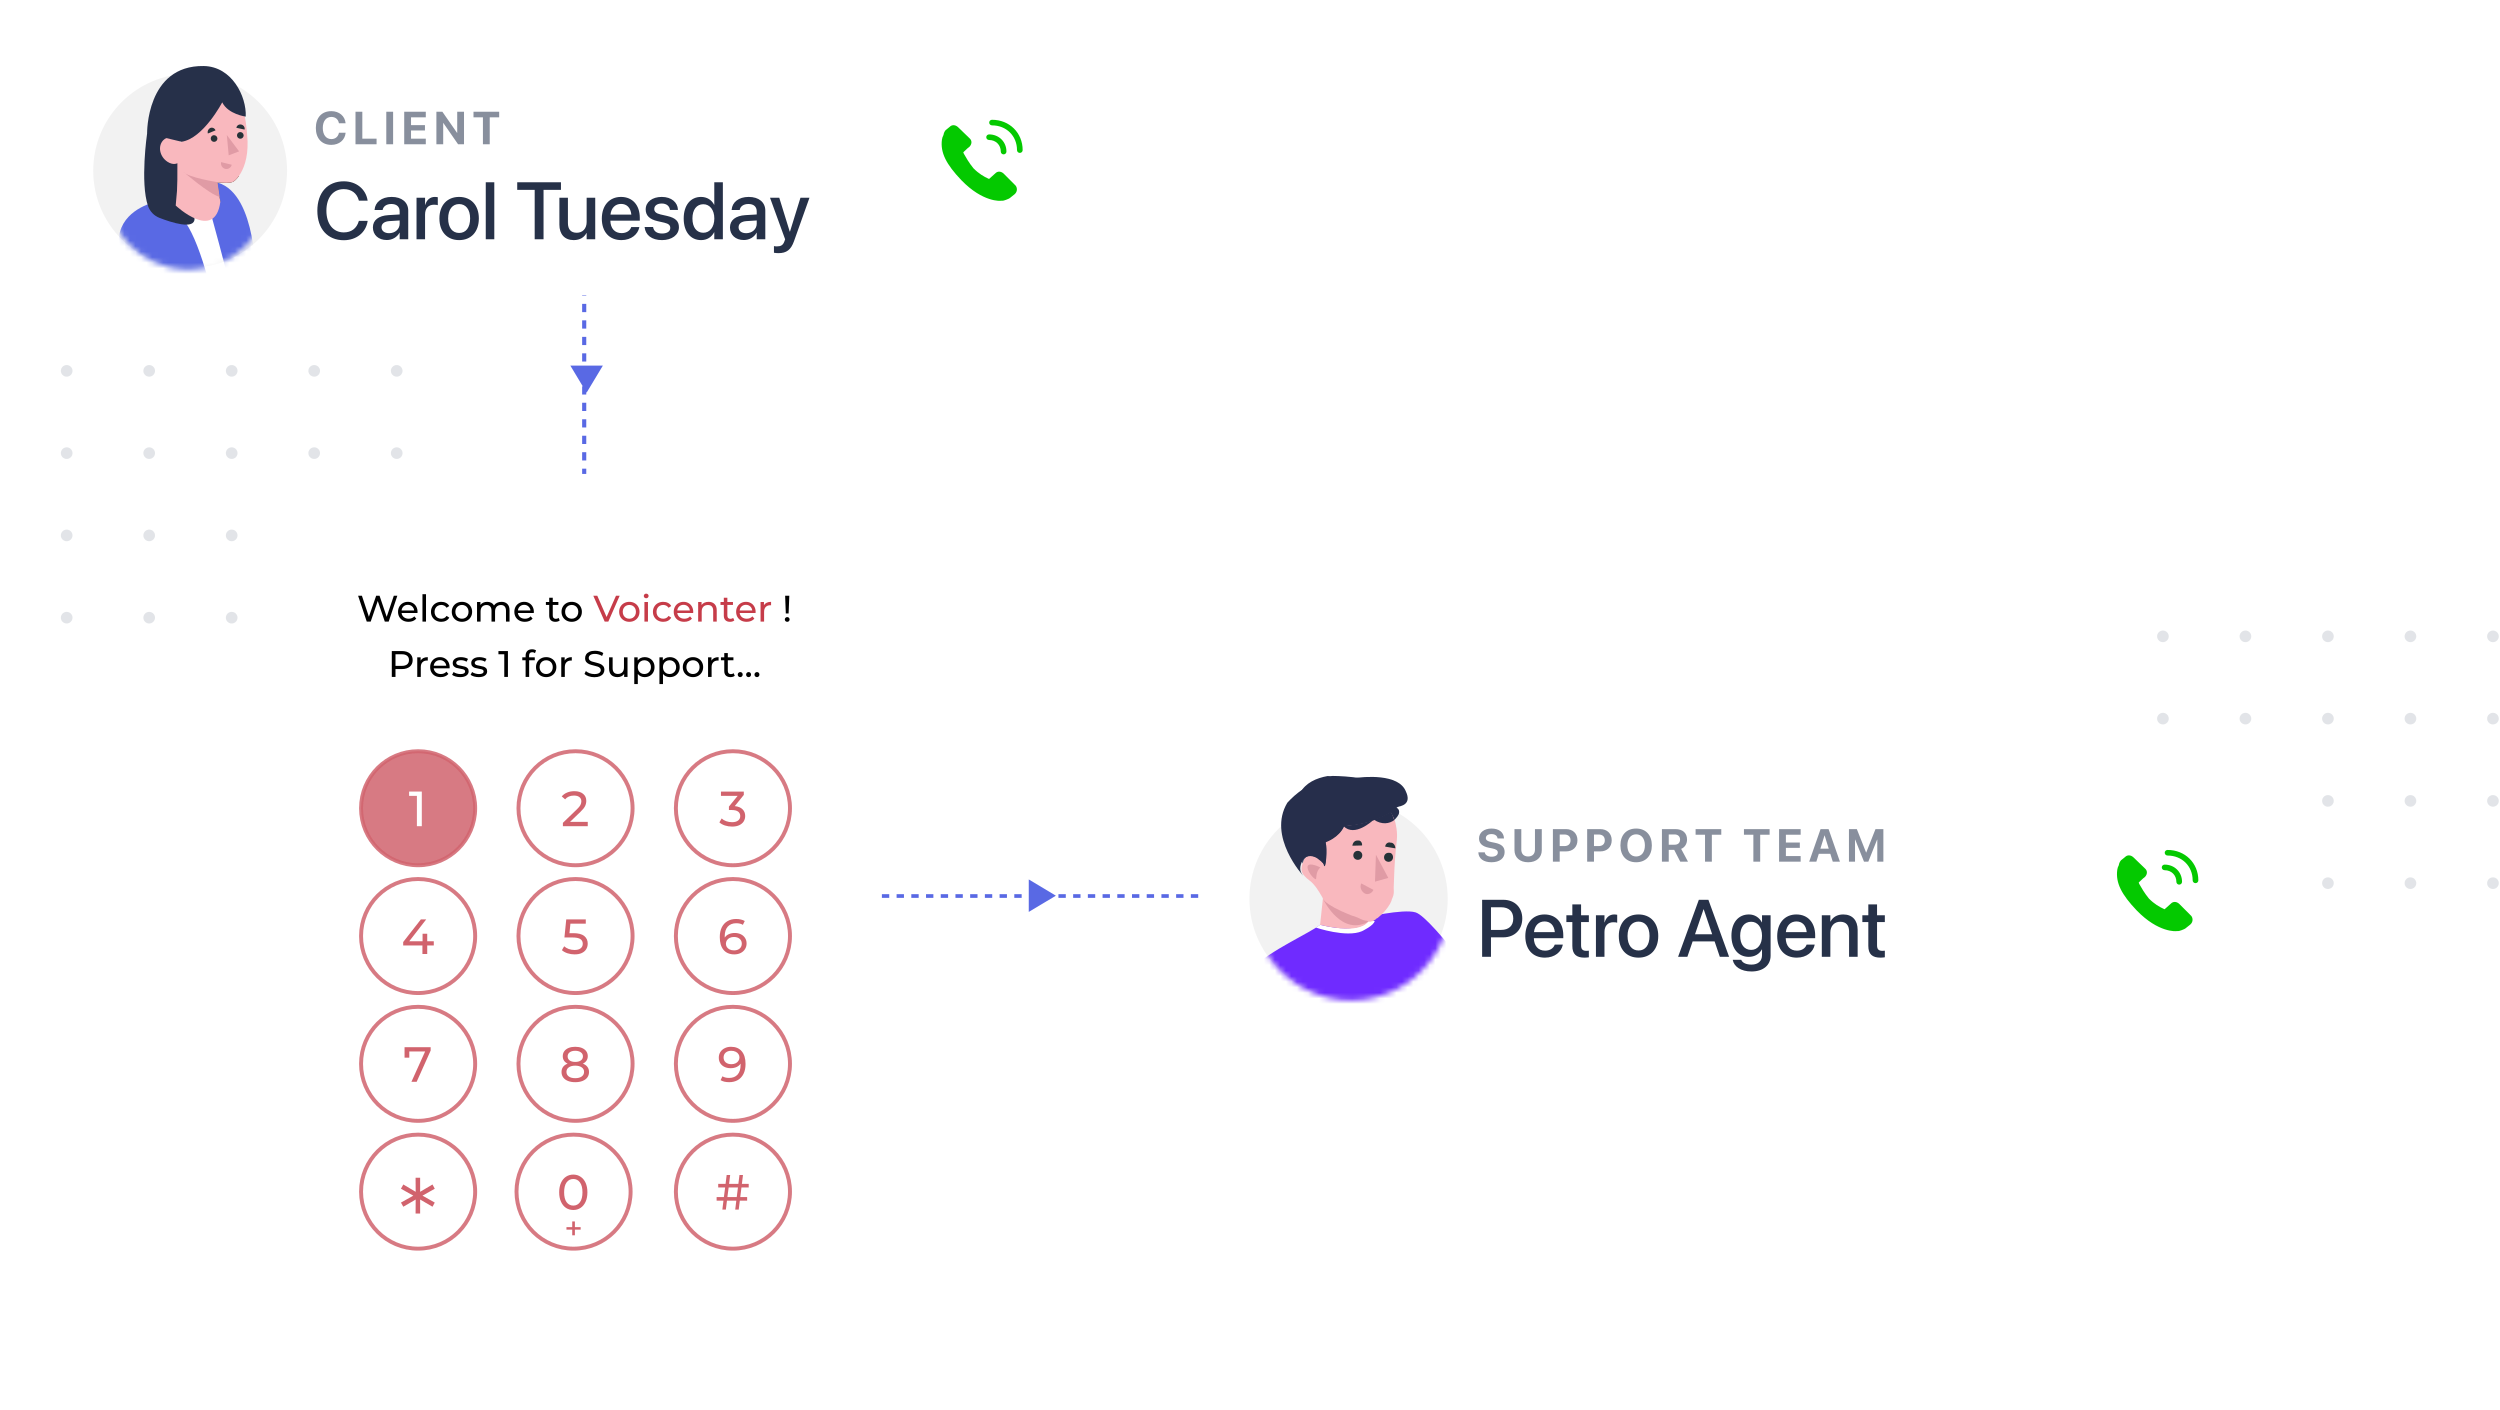 <svg width="452" height="255" viewBox="0 0 452 255" fill="none" xmlns="http://www.w3.org/2000/svg">
<g opacity="0.3">
<ellipse cx="12.056" cy="67.052" rx="1.055" ry="1.052" fill="#9EA6B2"/>
<ellipse cx="26.973" cy="67.052" rx="1.055" ry="1.052" fill="#9EA6B2"/>
<ellipse cx="41.89" cy="67.052" rx="1.055" ry="1.052" fill="#9EA6B2"/>
<ellipse cx="56.808" cy="67.052" rx="1.055" ry="1.052" fill="#9EA6B2"/>
<ellipse cx="12.055" cy="81.927" rx="1.055" ry="1.052" fill="#9EA6B2"/>
<ellipse cx="26.973" cy="81.927" rx="1.055" ry="1.052" fill="#9EA6B2"/>
<ellipse cx="41.89" cy="81.927" rx="1.055" ry="1.052" fill="#9EA6B2"/>
<ellipse cx="56.808" cy="81.927" rx="1.055" ry="1.052" fill="#9EA6B2"/>
<ellipse cx="12.055" cy="96.802" rx="1.055" ry="1.052" fill="#9EA6B2"/>
<ellipse cx="26.973" cy="96.802" rx="1.055" ry="1.052" fill="#9EA6B2"/>
<ellipse cx="41.89" cy="96.802" rx="1.055" ry="1.052" fill="#9EA6B2"/>
<ellipse cx="56.808" cy="96.802" rx="1.055" ry="1.052" fill="#9EA6B2"/>
<ellipse cx="12.055" cy="111.677" rx="1.055" ry="1.052" fill="#9EA6B2"/>
<ellipse cx="26.973" cy="111.677" rx="1.055" ry="1.052" fill="#9EA6B2"/>
<ellipse cx="41.89" cy="111.677" rx="1.055" ry="1.052" fill="#9EA6B2"/>
<ellipse cx="56.808" cy="111.677" rx="1.055" ry="1.052" fill="#9EA6B2"/>
<ellipse cx="71.726" cy="67.052" rx="1.055" ry="1.052" fill="#9EA6B2"/>
<ellipse cx="71.726" cy="81.927" rx="1.055" ry="1.052" fill="#9EA6B2"/>
<ellipse cx="71.726" cy="96.802" rx="1.055" ry="1.052" fill="#9EA6B2"/>
<ellipse cx="71.726" cy="111.677" rx="1.055" ry="1.052" fill="#9EA6B2"/>
</g>
<g opacity="0.3">
<ellipse cx="391.056" cy="115.052" rx="1.055" ry="1.052" fill="#9EA6B2"/>
<ellipse cx="405.973" cy="115.052" rx="1.055" ry="1.052" fill="#9EA6B2"/>
<ellipse cx="420.89" cy="115.052" rx="1.055" ry="1.052" fill="#9EA6B2"/>
<ellipse cx="435.808" cy="115.052" rx="1.055" ry="1.052" fill="#9EA6B2"/>
<ellipse cx="391.055" cy="129.927" rx="1.055" ry="1.052" fill="#9EA6B2"/>
<ellipse cx="405.973" cy="129.927" rx="1.055" ry="1.052" fill="#9EA6B2"/>
<ellipse cx="420.89" cy="129.927" rx="1.055" ry="1.052" fill="#9EA6B2"/>
<ellipse cx="435.808" cy="129.927" rx="1.055" ry="1.052" fill="#9EA6B2"/>
<ellipse cx="391.055" cy="144.802" rx="1.055" ry="1.052" fill="#9EA6B2"/>
<ellipse cx="405.973" cy="144.802" rx="1.055" ry="1.052" fill="#9EA6B2"/>
<ellipse cx="420.89" cy="144.802" rx="1.055" ry="1.052" fill="#9EA6B2"/>
<ellipse cx="435.808" cy="144.802" rx="1.055" ry="1.052" fill="#9EA6B2"/>
<ellipse cx="391.055" cy="159.677" rx="1.055" ry="1.052" fill="#9EA6B2"/>
<ellipse cx="405.973" cy="159.677" rx="1.055" ry="1.052" fill="#9EA6B2"/>
<ellipse cx="420.89" cy="159.677" rx="1.055" ry="1.052" fill="#9EA6B2"/>
<ellipse cx="435.808" cy="159.677" rx="1.055" ry="1.052" fill="#9EA6B2"/>
<ellipse cx="450.726" cy="115.052" rx="1.055" ry="1.052" fill="#9EA6B2"/>
<ellipse cx="450.726" cy="129.927" rx="1.055" ry="1.052" fill="#9EA6B2"/>
<ellipse cx="450.726" cy="144.802" rx="1.055" ry="1.052" fill="#9EA6B2"/>
<ellipse cx="450.726" cy="159.677" rx="1.055" ry="1.052" fill="#9EA6B2"/>
</g>
<path d="M159.445 162H291.328" stroke="#5969E4" stroke-width="0.666" stroke-dasharray="1.33 1.33"/>
<path d="M105.624 46V100.06V129.638L110.427 135.116" stroke="#5969E4" stroke-width="0.746" stroke-dasharray="1.49 1.49"/>
<path d="M109 66.1L106.057 70.996L103.115 66.1L109 66.1Z" fill="#5969E4"/>
<path d="M186 159L190.904 161.938L186 164.876V159Z" fill="#5969E4"/>
<g filter="url(#filter0_d_6892_10935)">
<rect x="47.211" y="85.686" width="111.806" height="160.604" rx="3.165" fill="white"/>
</g>
<path d="M71.837 107.711L70.274 112.385H69.573L68.297 108.652L67.022 112.385H66.308L64.745 107.711H65.433L66.695 111.51L68.01 107.711H68.625L69.913 111.53L71.202 107.711H71.837ZM75.491 110.635C75.491 110.684 75.487 110.749 75.478 110.829H72.606C72.646 111.141 72.782 111.392 73.014 111.583C73.25 111.77 73.541 111.864 73.888 111.864C74.311 111.864 74.652 111.721 74.91 111.437L75.264 111.851C75.104 112.038 74.903 112.18 74.663 112.278C74.427 112.376 74.162 112.425 73.868 112.425C73.495 112.425 73.163 112.349 72.874 112.198C72.584 112.042 72.359 111.826 72.199 111.55C72.043 111.274 71.965 110.962 71.965 110.615C71.965 110.272 72.041 109.963 72.192 109.687C72.348 109.411 72.56 109.197 72.827 109.046C73.098 108.89 73.403 108.812 73.742 108.812C74.08 108.812 74.38 108.89 74.643 109.046C74.91 109.197 75.117 109.411 75.264 109.687C75.415 109.963 75.491 110.279 75.491 110.635ZM73.742 109.353C73.434 109.353 73.176 109.447 72.967 109.634C72.762 109.821 72.642 110.065 72.606 110.368H74.877C74.841 110.07 74.719 109.827 74.509 109.64C74.305 109.449 74.049 109.353 73.742 109.353ZM76.381 107.43H77.022V112.385H76.381V107.43ZM79.789 112.425C79.428 112.425 79.105 112.347 78.82 112.191C78.54 112.035 78.32 111.822 78.159 111.55C77.999 111.274 77.919 110.962 77.919 110.615C77.919 110.268 77.999 109.959 78.159 109.687C78.32 109.411 78.54 109.197 78.82 109.046C79.105 108.89 79.428 108.812 79.789 108.812C80.109 108.812 80.394 108.877 80.643 109.006C80.897 109.135 81.093 109.322 81.231 109.567L80.743 109.881C80.632 109.712 80.494 109.585 80.329 109.5C80.165 109.416 79.982 109.373 79.782 109.373C79.55 109.373 79.341 109.424 79.154 109.527C78.972 109.629 78.827 109.776 78.72 109.968C78.618 110.155 78.567 110.37 78.567 110.615C78.567 110.865 78.618 111.085 78.72 111.276C78.827 111.463 78.972 111.608 79.154 111.71C79.341 111.813 79.55 111.864 79.782 111.864C79.982 111.864 80.165 111.822 80.329 111.737C80.494 111.652 80.632 111.526 80.743 111.356L81.231 111.664C81.093 111.908 80.897 112.098 80.643 112.231C80.394 112.36 80.109 112.425 79.789 112.425ZM83.524 112.425C83.173 112.425 82.857 112.347 82.576 112.191C82.296 112.035 82.075 111.822 81.915 111.55C81.759 111.274 81.681 110.962 81.681 110.615C81.681 110.268 81.759 109.959 81.915 109.687C82.075 109.411 82.296 109.197 82.576 109.046C82.857 108.89 83.173 108.812 83.524 108.812C83.876 108.812 84.19 108.89 84.466 109.046C84.746 109.197 84.965 109.411 85.12 109.687C85.281 109.959 85.361 110.268 85.361 110.615C85.361 110.962 85.281 111.274 85.12 111.55C84.965 111.822 84.746 112.035 84.466 112.191C84.19 112.347 83.876 112.425 83.524 112.425ZM83.524 111.864C83.751 111.864 83.954 111.813 84.132 111.71C84.314 111.604 84.457 111.457 84.559 111.27C84.662 111.078 84.713 110.86 84.713 110.615C84.713 110.37 84.662 110.155 84.559 109.968C84.457 109.776 84.314 109.629 84.132 109.527C83.954 109.424 83.751 109.373 83.524 109.373C83.297 109.373 83.093 109.424 82.91 109.527C82.732 109.629 82.59 109.776 82.483 109.968C82.38 110.155 82.329 110.37 82.329 110.615C82.329 110.86 82.38 111.078 82.483 111.27C82.59 111.457 82.732 111.604 82.91 111.71C83.093 111.813 83.297 111.864 83.524 111.864ZM90.674 108.812C91.119 108.812 91.471 108.941 91.729 109.2C91.992 109.458 92.123 109.841 92.123 110.348V112.385H91.482V110.422C91.482 110.079 91.402 109.821 91.242 109.647C91.086 109.473 90.861 109.387 90.567 109.387C90.243 109.387 89.984 109.489 89.793 109.694C89.602 109.894 89.506 110.183 89.506 110.562V112.385H88.865V110.422C88.865 110.079 88.785 109.821 88.624 109.647C88.469 109.473 88.244 109.387 87.95 109.387C87.625 109.387 87.367 109.489 87.175 109.694C86.984 109.894 86.888 110.183 86.888 110.562V112.385H86.247V108.846H86.862V109.373C86.991 109.191 87.16 109.053 87.369 108.959C87.578 108.861 87.816 108.812 88.084 108.812C88.359 108.812 88.604 108.868 88.818 108.979C89.032 109.091 89.196 109.253 89.312 109.467C89.446 109.262 89.63 109.102 89.866 108.986C90.107 108.87 90.376 108.812 90.674 108.812ZM96.521 110.635C96.521 110.684 96.516 110.749 96.507 110.829H93.636C93.676 111.141 93.812 111.392 94.043 111.583C94.279 111.77 94.571 111.864 94.918 111.864C95.341 111.864 95.682 111.721 95.94 111.437L96.294 111.851C96.133 112.038 95.933 112.18 95.693 112.278C95.457 112.376 95.192 112.425 94.898 112.425C94.524 112.425 94.193 112.349 93.903 112.198C93.614 112.042 93.389 111.826 93.229 111.55C93.073 111.274 92.995 110.962 92.995 110.615C92.995 110.272 93.071 109.963 93.222 109.687C93.378 109.411 93.589 109.197 93.856 109.046C94.128 108.89 94.433 108.812 94.771 108.812C95.11 108.812 95.41 108.89 95.673 109.046C95.94 109.197 96.147 109.411 96.294 109.687C96.445 109.963 96.521 110.279 96.521 110.635ZM94.771 109.353C94.464 109.353 94.206 109.447 93.997 109.634C93.792 109.821 93.672 110.065 93.636 110.368H95.906C95.871 110.07 95.748 109.827 95.539 109.64C95.334 109.449 95.079 109.353 94.771 109.353ZM101.194 112.178C101.101 112.258 100.985 112.32 100.847 112.365C100.709 112.405 100.566 112.425 100.419 112.425C100.063 112.425 99.787 112.329 99.591 112.138C99.396 111.946 99.298 111.673 99.298 111.316V109.373H98.697V108.846H99.298V108.071H99.939V108.846H100.954V109.373H99.939V111.29C99.939 111.481 99.985 111.628 100.079 111.73C100.177 111.833 100.315 111.884 100.493 111.884C100.689 111.884 100.856 111.828 100.994 111.717L101.194 112.178ZM103.367 112.425C103.016 112.425 102.7 112.347 102.419 112.191C102.139 112.035 101.918 111.822 101.758 111.55C101.602 111.274 101.524 110.962 101.524 110.615C101.524 110.268 101.602 109.959 101.758 109.687C101.918 109.411 102.139 109.197 102.419 109.046C102.7 108.89 103.016 108.812 103.367 108.812C103.719 108.812 104.033 108.89 104.309 109.046C104.589 109.197 104.807 109.411 104.963 109.687C105.124 109.959 105.204 110.268 105.204 110.615C105.204 110.962 105.124 111.274 104.963 111.55C104.807 111.822 104.589 112.035 104.309 112.191C104.033 112.347 103.719 112.425 103.367 112.425ZM103.367 111.864C103.594 111.864 103.797 111.813 103.975 111.71C104.158 111.604 104.3 111.457 104.402 111.27C104.505 111.078 104.556 110.86 104.556 110.615C104.556 110.37 104.505 110.155 104.402 109.968C104.3 109.776 104.158 109.629 103.975 109.527C103.797 109.424 103.594 109.373 103.367 109.373C103.14 109.373 102.936 109.424 102.753 109.527C102.575 109.629 102.433 109.776 102.326 109.968C102.223 110.155 102.172 110.37 102.172 110.615C102.172 110.86 102.223 111.078 102.326 111.27C102.433 111.457 102.575 111.604 102.753 111.71C102.936 111.813 103.14 111.864 103.367 111.864ZM141.953 107.711H142.707L142.581 110.909H142.073L141.953 107.711ZM142.334 112.425C142.209 112.425 142.104 112.385 142.02 112.305C141.935 112.22 141.893 112.118 141.893 111.997C141.893 111.877 141.935 111.777 142.02 111.697C142.104 111.612 142.209 111.57 142.334 111.57C142.458 111.57 142.561 111.612 142.641 111.697C142.721 111.777 142.761 111.877 142.761 111.997C142.761 112.118 142.719 112.22 142.634 112.305C142.554 112.385 142.454 112.425 142.334 112.425ZM72.66 117.711C73.266 117.711 73.742 117.855 74.089 118.145C74.436 118.434 74.61 118.832 74.61 119.34C74.61 119.847 74.436 120.246 74.089 120.535C73.742 120.824 73.266 120.969 72.66 120.969H71.505V122.385H70.837V117.711H72.66ZM72.64 120.388C73.063 120.388 73.386 120.299 73.608 120.121C73.831 119.939 73.942 119.678 73.942 119.34C73.942 119.002 73.831 118.743 73.608 118.565C73.386 118.383 73.063 118.292 72.64 118.292H71.505V120.388H72.64ZM76.053 119.44C76.165 119.235 76.329 119.079 76.547 118.973C76.765 118.866 77.03 118.812 77.342 118.812V119.433C77.306 119.429 77.257 119.427 77.195 119.427C76.848 119.427 76.574 119.531 76.374 119.741C76.178 119.945 76.08 120.239 76.08 120.622V122.385H75.439V118.846H76.053V119.44ZM81.298 120.635C81.298 120.684 81.293 120.749 81.284 120.829H78.413C78.453 121.141 78.589 121.392 78.82 121.583C79.056 121.77 79.348 121.864 79.695 121.864C80.118 121.864 80.459 121.721 80.717 121.437L81.071 121.851C80.91 122.038 80.71 122.18 80.47 122.278C80.234 122.376 79.969 122.425 79.675 122.425C79.301 122.425 78.97 122.349 78.68 122.198C78.391 122.042 78.166 121.826 78.006 121.55C77.85 121.274 77.772 120.962 77.772 120.615C77.772 120.272 77.848 119.963 77.999 119.687C78.155 119.411 78.367 119.197 78.634 119.046C78.905 118.89 79.21 118.812 79.548 118.812C79.887 118.812 80.187 118.89 80.45 119.046C80.717 119.197 80.924 119.411 81.071 119.687C81.222 119.963 81.298 120.279 81.298 120.635ZM79.548 119.353C79.241 119.353 78.983 119.447 78.774 119.634C78.569 119.821 78.449 120.065 78.413 120.368H80.683C80.648 120.07 80.525 119.827 80.316 119.64C80.112 119.449 79.856 119.353 79.548 119.353ZM83.203 122.425C82.914 122.425 82.635 122.387 82.368 122.311C82.101 122.231 81.892 122.131 81.741 122.011L82.008 121.503C82.163 121.615 82.353 121.704 82.575 121.77C82.798 121.837 83.023 121.871 83.25 121.871C83.811 121.871 84.091 121.71 84.091 121.39C84.091 121.283 84.053 121.198 83.978 121.136C83.902 121.074 83.806 121.029 83.69 121.003C83.579 120.971 83.419 120.938 83.21 120.902C82.925 120.858 82.691 120.807 82.508 120.749C82.33 120.691 82.177 120.593 82.048 120.455C81.919 120.317 81.854 120.123 81.854 119.874C81.854 119.554 81.988 119.298 82.255 119.106C82.522 118.91 82.88 118.812 83.33 118.812C83.566 118.812 83.802 118.841 84.038 118.899C84.273 118.957 84.467 119.035 84.618 119.133L84.345 119.64C84.055 119.453 83.715 119.36 83.323 119.36C83.052 119.36 82.845 119.404 82.702 119.493C82.56 119.582 82.488 119.7 82.488 119.847C82.488 119.963 82.528 120.054 82.609 120.121C82.689 120.188 82.787 120.237 82.902 120.268C83.023 120.299 83.19 120.335 83.403 120.375C83.688 120.424 83.917 120.477 84.091 120.535C84.269 120.589 84.42 120.682 84.545 120.816C84.67 120.949 84.732 121.136 84.732 121.376C84.732 121.697 84.594 121.953 84.318 122.144C84.046 122.331 83.675 122.425 83.203 122.425ZM86.548 122.425C86.259 122.425 85.981 122.387 85.713 122.311C85.446 122.231 85.237 122.131 85.086 122.011L85.353 121.503C85.509 121.615 85.698 121.704 85.92 121.77C86.143 121.837 86.368 121.871 86.595 121.871C87.156 121.871 87.436 121.71 87.436 121.39C87.436 121.283 87.398 121.198 87.323 121.136C87.247 121.074 87.151 121.029 87.036 121.003C86.924 120.971 86.764 120.938 86.555 120.902C86.27 120.858 86.036 120.807 85.854 120.749C85.676 120.691 85.522 120.593 85.393 120.455C85.264 120.317 85.199 120.123 85.199 119.874C85.199 119.554 85.333 119.298 85.6 119.106C85.867 118.91 86.225 118.812 86.675 118.812C86.911 118.812 87.147 118.841 87.383 118.899C87.619 118.957 87.812 119.035 87.964 119.133L87.69 119.64C87.401 119.453 87.06 119.36 86.668 119.36C86.397 119.36 86.19 119.404 86.047 119.493C85.905 119.582 85.834 119.7 85.834 119.847C85.834 119.963 85.874 120.054 85.954 120.121C86.034 120.188 86.132 120.237 86.248 120.268C86.368 120.299 86.535 120.335 86.748 120.375C87.033 120.424 87.263 120.477 87.436 120.535C87.614 120.589 87.766 120.682 87.89 120.816C88.015 120.949 88.077 121.136 88.077 121.376C88.077 121.697 87.939 121.953 87.663 122.144C87.392 122.331 87.02 122.425 86.548 122.425ZM91.834 117.711V122.385H91.172V118.292H90.117V117.711H91.834ZM96.232 117.918C95.849 117.918 95.657 118.125 95.657 118.539V118.846H96.686V119.373H95.671V122.385H95.03V119.373H94.429V118.846H95.03V118.532C95.03 118.18 95.132 117.902 95.337 117.697C95.542 117.492 95.829 117.39 96.198 117.39C96.341 117.39 96.474 117.408 96.599 117.444C96.724 117.479 96.83 117.53 96.919 117.597L96.726 118.085C96.579 117.973 96.414 117.918 96.232 117.918ZM98.754 122.425C98.402 122.425 98.086 122.347 97.806 122.191C97.525 122.035 97.305 121.822 97.145 121.55C96.989 121.274 96.911 120.962 96.911 120.615C96.911 120.268 96.989 119.959 97.145 119.687C97.305 119.411 97.525 119.197 97.806 119.046C98.086 118.89 98.402 118.812 98.754 118.812C99.106 118.812 99.419 118.89 99.695 119.046C99.976 119.197 100.194 119.411 100.35 119.687C100.51 119.959 100.59 120.268 100.59 120.615C100.59 120.962 100.51 121.274 100.35 121.55C100.194 121.822 99.976 122.035 99.695 122.191C99.419 122.347 99.106 122.425 98.754 122.425ZM98.754 121.864C98.981 121.864 99.183 121.813 99.362 121.71C99.544 121.604 99.686 121.457 99.789 121.27C99.891 121.078 99.942 120.86 99.942 120.615C99.942 120.37 99.891 120.155 99.789 119.968C99.686 119.776 99.544 119.629 99.362 119.527C99.183 119.424 98.981 119.373 98.754 119.373C98.527 119.373 98.322 119.424 98.14 119.527C97.962 119.629 97.819 119.776 97.712 119.968C97.61 120.155 97.559 120.37 97.559 120.615C97.559 120.86 97.61 121.078 97.712 121.27C97.819 121.457 97.962 121.604 98.14 121.71C98.322 121.813 98.527 121.864 98.754 121.864ZM102.091 119.44C102.202 119.235 102.367 119.079 102.585 118.973C102.803 118.866 103.068 118.812 103.38 118.812V119.433C103.344 119.429 103.295 119.427 103.233 119.427C102.886 119.427 102.612 119.531 102.412 119.741C102.216 119.945 102.118 120.239 102.118 120.622V122.385H101.477V118.846H102.091V119.44ZM107.464 122.438C107.113 122.438 106.772 122.385 106.443 122.278C106.118 122.167 105.862 122.024 105.675 121.851L105.922 121.33C106.1 121.49 106.327 121.621 106.603 121.724C106.883 121.822 107.171 121.871 107.464 121.871C107.852 121.871 108.141 121.806 108.332 121.677C108.524 121.543 108.62 121.368 108.62 121.149C108.62 120.989 108.566 120.86 108.459 120.762C108.357 120.66 108.228 120.582 108.072 120.528C107.921 120.475 107.705 120.415 107.424 120.348C107.073 120.264 106.788 120.179 106.57 120.094C106.356 120.01 106.171 119.881 106.015 119.707C105.864 119.529 105.788 119.291 105.788 118.993C105.788 118.743 105.853 118.519 105.982 118.318C106.116 118.118 106.316 117.958 106.583 117.837C106.85 117.717 107.182 117.657 107.578 117.657C107.854 117.657 108.125 117.693 108.393 117.764C108.66 117.835 108.889 117.938 109.08 118.071L108.86 118.605C108.664 118.481 108.455 118.387 108.232 118.325C108.01 118.258 107.792 118.225 107.578 118.225C107.199 118.225 106.915 118.294 106.723 118.432C106.536 118.57 106.443 118.748 106.443 118.966C106.443 119.126 106.496 119.258 106.603 119.36C106.71 119.458 106.841 119.536 106.997 119.594C107.157 119.647 107.373 119.705 107.645 119.767C107.996 119.852 108.279 119.936 108.493 120.021C108.706 120.106 108.889 120.235 109.04 120.408C109.196 120.582 109.274 120.816 109.274 121.109C109.274 121.354 109.207 121.579 109.074 121.784C108.94 121.984 108.738 122.144 108.466 122.265C108.194 122.38 107.861 122.438 107.464 122.438ZM113.455 118.846V122.385H112.847V121.851C112.718 122.033 112.546 122.176 112.333 122.278C112.124 122.376 111.894 122.425 111.645 122.425C111.173 122.425 110.801 122.296 110.53 122.038C110.258 121.775 110.123 121.39 110.123 120.882V118.846H110.764V120.809C110.764 121.152 110.846 121.412 111.011 121.59C111.175 121.764 111.411 121.851 111.718 121.851C112.057 121.851 112.324 121.748 112.52 121.543C112.716 121.339 112.814 121.049 112.814 120.675V118.846H113.455ZM116.551 118.812C116.894 118.812 117.201 118.888 117.473 119.039C117.744 119.191 117.956 119.402 118.107 119.674C118.263 119.945 118.341 120.259 118.341 120.615C118.341 120.971 118.263 121.287 118.107 121.563C117.956 121.835 117.744 122.046 117.473 122.198C117.201 122.349 116.894 122.425 116.551 122.425C116.298 122.425 116.064 122.376 115.85 122.278C115.641 122.18 115.463 122.038 115.316 121.851V123.68H114.675V118.846H115.289V119.407C115.432 119.211 115.612 119.064 115.83 118.966C116.048 118.864 116.289 118.812 116.551 118.812ZM116.498 121.864C116.725 121.864 116.927 121.813 117.105 121.71C117.288 121.604 117.43 121.457 117.533 121.27C117.64 121.078 117.693 120.86 117.693 120.615C117.693 120.37 117.64 120.155 117.533 119.968C117.43 119.776 117.288 119.629 117.105 119.527C116.927 119.424 116.725 119.373 116.498 119.373C116.275 119.373 116.073 119.427 115.89 119.534C115.712 119.636 115.57 119.781 115.463 119.968C115.36 120.155 115.309 120.37 115.309 120.615C115.309 120.86 115.36 121.078 115.463 121.27C115.565 121.457 115.708 121.604 115.89 121.71C116.073 121.813 116.275 121.864 116.498 121.864ZM121.103 118.812C121.446 118.812 121.753 118.888 122.024 119.039C122.296 119.191 122.507 119.402 122.659 119.674C122.814 119.945 122.892 120.259 122.892 120.615C122.892 120.971 122.814 121.287 122.659 121.563C122.507 121.835 122.296 122.046 122.024 122.198C121.753 122.349 121.446 122.425 121.103 122.425C120.849 122.425 120.615 122.376 120.402 122.278C120.192 122.18 120.014 122.038 119.868 121.851V123.68H119.226V118.846H119.841V119.407C119.983 119.211 120.164 119.064 120.382 118.966C120.6 118.864 120.84 118.812 121.103 118.812ZM121.049 121.864C121.276 121.864 121.479 121.813 121.657 121.71C121.84 121.604 121.982 121.457 122.084 121.27C122.191 121.078 122.245 120.86 122.245 120.615C122.245 120.37 122.191 120.155 122.084 119.968C121.982 119.776 121.84 119.629 121.657 119.527C121.479 119.424 121.276 119.373 121.049 119.373C120.827 119.373 120.624 119.427 120.442 119.534C120.264 119.636 120.121 119.781 120.014 119.968C119.912 120.155 119.861 120.37 119.861 120.615C119.861 120.86 119.912 121.078 120.014 121.27C120.117 121.457 120.259 121.604 120.442 121.71C120.624 121.813 120.827 121.864 121.049 121.864ZM125.294 122.425C124.942 122.425 124.626 122.347 124.346 122.191C124.065 122.035 123.845 121.822 123.685 121.55C123.529 121.274 123.451 120.962 123.451 120.615C123.451 120.268 123.529 119.959 123.685 119.687C123.845 119.411 124.065 119.197 124.346 119.046C124.626 118.89 124.942 118.812 125.294 118.812C125.645 118.812 125.959 118.89 126.235 119.046C126.516 119.197 126.734 119.411 126.89 119.687C127.05 119.959 127.13 120.268 127.13 120.615C127.13 120.962 127.05 121.274 126.89 121.55C126.734 121.822 126.516 122.035 126.235 122.191C125.959 122.347 125.645 122.425 125.294 122.425ZM125.294 121.864C125.521 121.864 125.723 121.813 125.901 121.71C126.084 121.604 126.226 121.457 126.329 121.27C126.431 121.078 126.482 120.86 126.482 120.615C126.482 120.37 126.431 120.155 126.329 119.968C126.226 119.776 126.084 119.629 125.901 119.527C125.723 119.424 125.521 119.373 125.294 119.373C125.067 119.373 124.862 119.424 124.679 119.527C124.501 119.629 124.359 119.776 124.252 119.968C124.15 120.155 124.099 120.37 124.099 120.615C124.099 120.86 124.15 121.078 124.252 121.27C124.359 121.457 124.501 121.604 124.679 121.71C124.862 121.813 125.067 121.864 125.294 121.864ZM128.631 119.44C128.742 119.235 128.907 119.079 129.125 118.973C129.343 118.866 129.608 118.812 129.92 118.812V119.433C129.884 119.429 129.835 119.427 129.773 119.427C129.426 119.427 129.152 119.531 128.951 119.741C128.756 119.945 128.658 120.239 128.658 120.622V122.385H128.017V118.846H128.631V119.44ZM132.843 122.178C132.75 122.258 132.634 122.32 132.496 122.365C132.358 122.405 132.215 122.425 132.068 122.425C131.712 122.425 131.436 122.329 131.24 122.138C131.045 121.946 130.947 121.673 130.947 121.316V119.373H130.346V118.846H130.947V118.071H131.588V118.846H132.603V119.373H131.588V121.29C131.588 121.481 131.634 121.628 131.728 121.73C131.826 121.833 131.964 121.884 132.142 121.884C132.338 121.884 132.505 121.828 132.643 121.717L132.843 122.178ZM133.837 122.425C133.712 122.425 133.605 122.383 133.516 122.298C133.427 122.209 133.383 122.098 133.383 121.964C133.383 121.835 133.427 121.728 133.516 121.644C133.605 121.555 133.712 121.51 133.837 121.51C133.961 121.51 134.066 121.552 134.151 121.637C134.235 121.721 134.278 121.831 134.278 121.964C134.278 122.098 134.233 122.209 134.144 122.298C134.059 122.383 133.957 122.425 133.837 122.425ZM135.35 122.425C135.225 122.425 135.118 122.383 135.029 122.298C134.94 122.209 134.896 122.098 134.896 121.964C134.896 121.835 134.94 121.728 135.029 121.644C135.118 121.555 135.225 121.51 135.35 121.51C135.474 121.51 135.579 121.552 135.664 121.637C135.748 121.721 135.79 121.831 135.79 121.964C135.79 122.098 135.746 122.209 135.657 122.298C135.572 122.383 135.47 122.425 135.35 122.425ZM136.863 122.425C136.738 122.425 136.631 122.383 136.542 122.298C136.453 122.209 136.408 122.098 136.408 121.964C136.408 121.835 136.453 121.728 136.542 121.644C136.631 121.555 136.738 121.51 136.863 121.51C136.987 121.51 137.092 121.552 137.176 121.637C137.261 121.721 137.303 121.831 137.303 121.964C137.303 122.098 137.259 122.209 137.17 122.298C137.085 122.383 136.983 122.425 136.863 122.425Z" fill="black"/>
<path d="M112.037 107.711L109.987 112.385H109.326L107.269 107.711H107.99L109.673 111.55L111.369 107.711H112.037ZM113.788 112.425C113.436 112.425 113.12 112.347 112.84 112.191C112.559 112.035 112.339 111.822 112.178 111.55C112.023 111.274 111.945 110.962 111.945 110.615C111.945 110.268 112.023 109.959 112.178 109.687C112.339 109.411 112.559 109.197 112.84 109.046C113.12 108.89 113.436 108.812 113.788 108.812C114.139 108.812 114.453 108.89 114.729 109.046C115.01 109.197 115.228 109.411 115.384 109.687C115.544 109.959 115.624 110.268 115.624 110.615C115.624 110.962 115.544 111.274 115.384 111.55C115.228 111.822 115.01 112.035 114.729 112.191C114.453 112.347 114.139 112.425 113.788 112.425ZM113.788 111.864C114.015 111.864 114.217 111.813 114.395 111.71C114.578 111.604 114.72 111.457 114.823 111.27C114.925 111.078 114.976 110.86 114.976 110.615C114.976 110.37 114.925 110.155 114.823 109.968C114.72 109.776 114.578 109.629 114.395 109.527C114.217 109.424 114.015 109.373 113.788 109.373C113.561 109.373 113.356 109.424 113.173 109.527C112.995 109.629 112.853 109.776 112.746 109.968C112.644 110.155 112.592 110.37 112.592 110.615C112.592 110.86 112.644 111.078 112.746 111.27C112.853 111.457 112.995 111.604 113.173 111.71C113.356 111.813 113.561 111.864 113.788 111.864ZM116.511 108.846H117.152V112.385H116.511V108.846ZM116.831 108.165C116.706 108.165 116.602 108.125 116.517 108.044C116.437 107.964 116.397 107.866 116.397 107.751C116.397 107.635 116.437 107.537 116.517 107.457C116.602 107.372 116.706 107.33 116.831 107.33C116.956 107.33 117.058 107.37 117.138 107.45C117.223 107.526 117.265 107.622 117.265 107.737C117.265 107.858 117.223 107.96 117.138 108.044C117.058 108.125 116.956 108.165 116.831 108.165ZM119.918 112.425C119.557 112.425 119.235 112.347 118.95 112.191C118.669 112.035 118.449 111.822 118.289 111.55C118.128 111.274 118.048 110.962 118.048 110.615C118.048 110.268 118.128 109.959 118.289 109.687C118.449 109.411 118.669 109.197 118.95 109.046C119.235 108.89 119.557 108.812 119.918 108.812C120.239 108.812 120.523 108.877 120.773 109.006C121.026 109.135 121.222 109.322 121.36 109.567L120.873 109.881C120.762 109.712 120.624 109.585 120.459 109.5C120.294 109.416 120.112 109.373 119.911 109.373C119.68 109.373 119.471 109.424 119.284 109.527C119.101 109.629 118.956 109.776 118.85 109.968C118.747 110.155 118.696 110.37 118.696 110.615C118.696 110.865 118.747 111.085 118.85 111.276C118.956 111.463 119.101 111.608 119.284 111.71C119.471 111.813 119.68 111.864 119.911 111.864C120.112 111.864 120.294 111.822 120.459 111.737C120.624 111.652 120.762 111.526 120.873 111.356L121.36 111.664C121.222 111.908 121.026 112.098 120.773 112.231C120.523 112.36 120.239 112.425 119.918 112.425ZM125.337 110.635C125.337 110.684 125.332 110.749 125.323 110.829H122.452C122.492 111.141 122.628 111.392 122.859 111.583C123.095 111.77 123.387 111.864 123.734 111.864C124.157 111.864 124.497 111.721 124.756 111.437L125.109 111.851C124.949 112.038 124.749 112.18 124.509 112.278C124.273 112.376 124.008 112.425 123.714 112.425C123.34 112.425 123.008 112.349 122.719 112.198C122.43 112.042 122.205 111.826 122.045 111.55C121.889 111.274 121.811 110.962 121.811 110.615C121.811 110.272 121.887 109.963 122.038 109.687C122.194 109.411 122.405 109.197 122.672 109.046C122.944 108.89 123.249 108.812 123.587 108.812C123.925 108.812 124.226 108.89 124.488 109.046C124.756 109.197 124.963 109.411 125.109 109.687C125.261 109.963 125.337 110.279 125.337 110.635ZM123.587 109.353C123.28 109.353 123.022 109.447 122.812 109.634C122.608 109.821 122.488 110.065 122.452 110.368H124.722C124.687 110.07 124.564 109.827 124.355 109.64C124.15 109.449 123.894 109.353 123.587 109.353ZM128.116 108.812C128.566 108.812 128.922 108.944 129.185 109.206C129.452 109.465 129.585 109.845 129.585 110.348V112.385H128.944V110.422C128.944 110.079 128.862 109.821 128.697 109.647C128.533 109.473 128.297 109.387 127.989 109.387C127.642 109.387 127.368 109.489 127.168 109.694C126.968 109.894 126.868 110.183 126.868 110.562V112.385H126.227V108.846H126.841V109.38C126.97 109.197 127.144 109.057 127.362 108.959C127.584 108.861 127.836 108.812 128.116 108.812ZM132.762 112.178C132.668 112.258 132.552 112.32 132.414 112.365C132.276 112.405 132.134 112.425 131.987 112.425C131.631 112.425 131.355 112.329 131.159 112.138C130.963 111.946 130.865 111.673 130.865 111.316V109.373H130.264V108.846H130.865V108.071H131.506V108.846H132.521V109.373H131.506V111.29C131.506 111.481 131.553 111.628 131.646 111.73C131.744 111.833 131.882 111.884 132.06 111.884C132.256 111.884 132.423 111.828 132.561 111.717L132.762 112.178ZM136.618 110.635C136.618 110.684 136.613 110.749 136.604 110.829H133.733C133.773 111.141 133.909 111.392 134.14 111.583C134.376 111.77 134.668 111.864 135.015 111.864C135.438 111.864 135.779 111.721 136.037 111.437L136.391 111.851C136.23 112.038 136.03 112.18 135.79 112.278C135.554 112.376 135.289 112.425 134.995 112.425C134.621 112.425 134.289 112.349 134 112.198C133.711 112.042 133.486 111.826 133.326 111.55C133.17 111.274 133.092 110.962 133.092 110.615C133.092 110.272 133.168 109.963 133.319 109.687C133.475 109.411 133.686 109.197 133.953 109.046C134.225 108.89 134.53 108.812 134.868 108.812C135.206 108.812 135.507 108.89 135.77 109.046C136.037 109.197 136.244 109.411 136.391 109.687C136.542 109.963 136.618 110.279 136.618 110.635ZM134.868 109.353C134.561 109.353 134.303 109.447 134.094 109.634C133.889 109.821 133.769 110.065 133.733 110.368H136.003C135.968 110.07 135.845 109.827 135.636 109.64C135.431 109.449 135.175 109.353 134.868 109.353ZM138.122 109.44C138.233 109.235 138.398 109.079 138.616 108.973C138.834 108.866 139.099 108.812 139.411 108.812V109.433C139.375 109.429 139.326 109.427 139.264 109.427C138.917 109.427 138.643 109.531 138.443 109.741C138.247 109.945 138.149 110.239 138.149 110.622V112.385H137.508V108.846H138.122V109.44Z" fill="#C63C49"/>
<g opacity="0.8">
<path opacity="0.85" d="M142.828 215.449C142.828 221.141 138.211 225.756 132.514 225.756C126.817 225.756 122.199 221.141 122.199 215.449C122.199 209.757 126.817 205.142 132.514 205.142C138.211 205.142 142.828 209.757 142.828 215.449Z" stroke="#C63C49" stroke-width="0.715"/>
<path d="M134.053 214.699L133.839 216.433H135.082V217.086H133.758L133.562 218.695H132.927L133.123 217.086H131.434L131.237 218.695H130.602L130.799 217.086H129.565V216.433H130.879L131.103 214.699H129.851V214.046H131.183L131.38 212.437H132.015L131.818 214.046H133.499L133.696 212.437H134.331L134.134 214.046H135.368V214.699H134.053ZM133.419 214.699H131.738L131.514 216.433H133.204L133.419 214.699Z" fill="#C63C49"/>
<path opacity="0.85" d="M114.013 215.449C114.013 221.141 109.395 225.756 103.698 225.756C98.001 225.756 93.383 221.141 93.383 215.449C93.383 209.757 98.001 205.142 103.698 205.142C109.395 205.142 114.013 209.757 114.013 215.449Z" stroke="#C63C49" stroke-width="0.715"/>
<path d="M103.656 218.767C103.161 218.767 102.72 218.642 102.333 218.391C101.951 218.135 101.65 217.765 101.43 217.283C101.209 216.8 101.099 216.228 101.099 215.566C101.099 214.904 101.209 214.332 101.43 213.849C101.65 213.366 101.951 213 102.333 212.749C102.72 212.493 103.161 212.365 103.656 212.365C104.145 212.365 104.58 212.493 104.961 212.749C105.349 213 105.653 213.366 105.873 213.849C106.094 214.332 106.204 214.904 106.204 215.566C106.204 216.228 106.094 216.8 105.873 217.283C105.653 217.765 105.349 218.135 104.961 218.391C104.58 218.642 104.145 218.767 103.656 218.767ZM103.656 217.971C104.157 217.971 104.556 217.765 104.854 217.354C105.158 216.943 105.31 216.347 105.31 215.566C105.31 214.785 105.158 214.189 104.854 213.778C104.556 213.366 104.157 213.161 103.656 213.161C103.149 213.161 102.744 213.366 102.44 213.778C102.142 214.189 101.993 214.785 101.993 215.566C101.993 216.347 102.142 216.943 102.44 217.354C102.744 217.765 103.149 217.971 103.656 217.971Z" fill="#C63C49"/>
<path d="M104.981 222.319H103.939V223.343H103.458V222.319H102.417V221.867H103.458V220.837H103.939V221.867H104.981V222.319Z" fill="#C63C49"/>
<path opacity="0.85" d="M85.909 215.449C85.909 221.141 81.291 225.756 75.594 225.756C69.897 225.756 65.279 221.141 65.279 215.449C65.279 209.757 69.897 205.142 75.594 205.142C81.291 205.142 85.909 209.757 85.909 215.449Z" stroke="#C63C49" stroke-width="0.715"/>
<path d="M76.389 216.175L78.607 217.427L78.195 218.178L75.96 216.873V219.412H75.138L75.155 216.873L72.92 218.178L72.491 217.427L74.726 216.175L72.491 214.923L72.92 214.154L75.155 215.478L75.138 212.938H75.96V215.478L78.195 214.154L78.607 214.923L76.389 216.175Z" fill="#C63C49"/>
<path opacity="0.85" d="M142.828 192.341C142.828 198.034 138.211 202.648 132.514 202.648C126.817 202.648 122.199 198.034 122.199 192.341C122.199 186.649 126.817 182.034 132.514 182.034C138.211 182.034 142.828 186.649 142.828 192.341Z" stroke="#C63C49" stroke-width="0.715"/>
<path d="M132.166 189.258C133.007 189.258 133.654 189.529 134.107 190.071C134.566 190.614 134.795 191.383 134.795 192.378C134.795 193.075 134.67 193.672 134.42 194.166C134.175 194.655 133.83 195.028 133.382 195.284C132.941 195.534 132.426 195.659 131.836 195.659C131.532 195.659 131.246 195.63 130.977 195.57C130.709 195.504 130.477 195.412 130.28 195.293L130.62 194.595C130.924 194.792 131.326 194.89 131.827 194.89C132.476 194.89 132.983 194.691 133.347 194.291C133.716 193.886 133.901 193.299 133.901 192.53V192.307C133.722 192.575 133.475 192.78 133.159 192.923C132.843 193.061 132.488 193.129 132.095 193.129C131.684 193.129 131.314 193.052 130.986 192.897C130.664 192.742 130.411 192.521 130.226 192.235C130.047 191.943 129.958 191.609 129.958 191.234C129.958 190.84 130.053 190.494 130.244 190.196C130.441 189.898 130.706 189.669 131.04 189.508C131.374 189.341 131.749 189.258 132.166 189.258ZM132.247 192.405C132.527 192.405 132.777 192.351 132.998 192.244C133.219 192.137 133.388 191.991 133.508 191.806C133.633 191.621 133.695 191.415 133.695 191.189C133.695 190.968 133.636 190.769 133.517 190.59C133.403 190.405 133.233 190.259 133.007 190.152C132.786 190.038 132.518 189.982 132.202 189.982C131.791 189.982 131.457 190.092 131.201 190.313C130.951 190.533 130.825 190.828 130.825 191.198C130.825 191.567 130.953 191.862 131.21 192.083C131.466 192.298 131.812 192.405 132.247 192.405Z" fill="#C63C49"/>
<path opacity="0.85" d="M114.369 192.341C114.369 198.034 109.751 202.648 104.054 202.648C98.357 202.648 93.74 198.034 93.74 192.341C93.74 186.649 98.357 182.034 104.054 182.034C109.751 182.034 114.369 186.649 114.369 192.341Z" stroke="#C63C49" stroke-width="0.715"/>
<path d="M105.386 192.307C105.743 192.444 106.018 192.64 106.208 192.897C106.399 193.153 106.495 193.46 106.495 193.818C106.495 194.193 106.393 194.521 106.191 194.801C105.988 195.075 105.699 195.287 105.323 195.436C104.948 195.585 104.507 195.659 104 195.659C103.499 195.659 103.061 195.585 102.686 195.436C102.316 195.287 102.03 195.075 101.827 194.801C101.625 194.521 101.523 194.193 101.523 193.818C101.523 193.46 101.616 193.153 101.8 192.897C101.991 192.64 102.265 192.444 102.623 192.307C102.337 192.169 102.119 191.988 101.97 191.761C101.821 191.535 101.747 191.266 101.747 190.956C101.747 190.611 101.839 190.31 102.024 190.053C102.215 189.797 102.48 189.6 102.82 189.463C103.159 189.326 103.553 189.258 104 189.258C104.453 189.258 104.849 189.326 105.189 189.463C105.535 189.6 105.8 189.797 105.985 190.053C106.176 190.31 106.271 190.611 106.271 190.956C106.271 191.26 106.194 191.529 106.039 191.761C105.89 191.988 105.672 192.169 105.386 192.307ZM104 189.982C103.577 189.982 103.243 190.074 102.999 190.259C102.754 190.438 102.632 190.682 102.632 190.992C102.632 191.302 102.751 191.547 102.99 191.725C103.234 191.904 103.571 191.994 104 191.994C104.435 191.994 104.775 191.904 105.019 191.725C105.27 191.547 105.395 191.302 105.395 190.992C105.395 190.682 105.267 190.438 105.01 190.259C104.76 190.074 104.423 189.982 104 189.982ZM104 194.935C104.495 194.935 104.885 194.834 105.171 194.631C105.457 194.423 105.6 194.142 105.6 193.791C105.6 193.445 105.457 193.174 105.171 192.977C104.885 192.774 104.495 192.673 104 192.673C103.505 192.673 103.118 192.774 102.838 192.977C102.557 193.174 102.417 193.445 102.417 193.791C102.417 194.142 102.557 194.423 102.838 194.631C103.118 194.834 103.505 194.935 104 194.935Z" fill="#C63C49"/>
<path opacity="0.85" d="M85.909 192.341C85.909 198.034 81.291 202.648 75.594 202.648C69.897 202.648 65.279 198.034 65.279 192.341C65.279 186.649 69.897 182.034 75.594 182.034C81.291 182.034 85.909 186.649 85.909 192.341Z" stroke="#C63C49" stroke-width="0.715"/>
<path d="M77.864 189.329V189.937L75.333 195.588H74.386L76.862 190.107H74.001V191.225H73.143V189.329H77.864Z" fill="#C63C49"/>
<path opacity="0.85" d="M85.909 169.235C85.909 174.927 81.291 179.542 75.594 179.542C69.897 179.542 65.279 174.927 65.279 169.235C65.279 163.543 69.897 158.928 75.594 158.928C81.291 158.928 85.909 163.543 85.909 169.235Z" stroke="#C63C49" stroke-width="0.715"/>
<path d="M78.43 170.944H77.241V172.481H76.374V170.944H72.896V170.318L76.097 166.223H77.062L73.995 170.175H76.401V168.816H77.241V170.175H78.43V170.944Z" fill="#C63C49"/>
<path opacity="0.85" d="M114.369 169.235C114.369 174.927 109.751 179.542 104.054 179.542C98.357 179.542 93.74 174.927 93.74 169.235C93.74 163.543 98.357 158.928 104.054 158.928C109.751 158.928 114.369 163.543 114.369 169.235Z" stroke="#C63C49" stroke-width="0.715"/>
<path d="M103.657 168.717C104.551 168.717 105.207 168.887 105.624 169.227C106.047 169.561 106.259 170.02 106.259 170.604C106.259 170.973 106.17 171.307 105.991 171.605C105.818 171.897 105.553 172.13 105.195 172.303C104.843 172.47 104.408 172.553 103.89 172.553C103.449 172.553 103.022 172.487 102.611 172.356C102.2 172.219 101.86 172.031 101.592 171.793L102.003 171.087C102.218 171.289 102.492 171.453 102.826 171.578C103.16 171.698 103.511 171.757 103.881 171.757C104.352 171.757 104.715 171.659 104.972 171.462C105.234 171.259 105.365 170.985 105.365 170.64C105.365 170.264 105.222 169.981 104.936 169.79C104.65 169.593 104.161 169.495 103.469 169.495H102.048L102.379 166.223H105.91V167.001H103.13L102.96 168.717H103.657Z" fill="#C63C49"/>
<path opacity="0.85" d="M142.828 169.235C142.828 174.927 138.211 179.542 132.514 179.542C126.817 179.542 122.199 174.927 122.199 169.235C122.199 163.543 126.817 158.928 132.514 158.928C138.211 158.928 142.828 163.543 142.828 169.235Z" stroke="#C63C49" stroke-width="0.715"/>
<path d="M132.837 168.681C133.248 168.681 133.615 168.759 133.937 168.914C134.265 169.069 134.521 169.292 134.706 169.585C134.891 169.871 134.983 170.201 134.983 170.577C134.983 170.97 134.885 171.316 134.688 171.614C134.497 171.912 134.232 172.145 133.892 172.312C133.558 172.473 133.183 172.553 132.766 172.553C131.925 172.553 131.275 172.282 130.816 171.739C130.363 171.197 130.137 170.428 130.137 169.433C130.137 168.735 130.259 168.142 130.503 167.653C130.754 167.159 131.1 166.786 131.541 166.536C131.988 166.279 132.506 166.151 133.096 166.151C133.4 166.151 133.686 166.184 133.955 166.249C134.223 166.309 134.455 166.399 134.652 166.518L134.312 167.215C134.014 167.018 133.615 166.92 133.114 166.92C132.465 166.92 131.955 167.123 131.585 167.528C131.216 167.927 131.031 168.512 131.031 169.281C131.031 169.376 131.034 169.45 131.04 169.504C131.219 169.236 131.463 169.033 131.773 168.896C132.089 168.753 132.444 168.681 132.837 168.681ZM132.73 171.829C133.141 171.829 133.475 171.718 133.731 171.498C133.988 171.277 134.116 170.982 134.116 170.613C134.116 170.243 133.985 169.951 133.722 169.737C133.466 169.516 133.12 169.406 132.685 169.406C132.405 169.406 132.155 169.459 131.934 169.567C131.719 169.674 131.55 169.82 131.424 170.005C131.305 170.19 131.246 170.395 131.246 170.622C131.246 170.842 131.302 171.045 131.415 171.23C131.535 171.409 131.705 171.555 131.925 171.668C132.152 171.775 132.42 171.829 132.73 171.829Z" fill="#C63C49"/>
<path opacity="0.85" d="M142.828 146.129C142.828 151.821 138.211 156.435 132.514 156.435C126.817 156.435 122.199 151.821 122.199 146.129C122.199 140.436 126.817 135.822 132.514 135.822C138.211 135.822 142.828 140.436 142.828 146.129Z" stroke="#C63C49" stroke-width="0.715"/>
<path d="M132.844 145.745C133.458 145.805 133.926 145.995 134.248 146.317C134.569 146.633 134.73 147.038 134.73 147.533C134.73 147.891 134.641 148.216 134.462 148.508C134.283 148.794 134.015 149.023 133.657 149.196C133.306 149.363 132.874 149.447 132.361 149.447C131.914 149.447 131.485 149.381 131.073 149.25C130.662 149.113 130.325 148.925 130.063 148.687L130.474 147.98C130.689 148.183 130.963 148.347 131.297 148.472C131.631 148.591 131.985 148.651 132.361 148.651C132.826 148.651 133.187 148.552 133.443 148.356C133.705 148.159 133.836 147.888 133.836 147.542C133.836 147.196 133.708 146.928 133.452 146.737C133.195 146.547 132.808 146.451 132.289 146.451H131.789V145.825L133.362 143.894H130.349V143.116H134.48V143.724L132.844 145.745Z" fill="#C63C49"/>
<path opacity="0.85" d="M114.369 146.129C114.369 151.821 109.751 156.435 104.054 156.435C98.357 156.435 93.74 151.821 93.74 146.129C93.74 140.436 98.357 135.822 104.054 135.822C109.751 135.822 114.369 140.436 114.369 146.129Z" stroke="#C63C49" stroke-width="0.715"/>
<path d="M106.268 148.597V149.375H101.771V148.767L104.319 146.308C104.629 146.01 104.837 145.754 104.945 145.539C105.052 145.319 105.106 145.098 105.106 144.878C105.106 144.55 104.989 144.296 104.757 144.118C104.53 143.933 104.203 143.84 103.773 143.84C103.082 143.84 102.549 144.067 102.173 144.52L101.565 143.992C101.809 143.694 102.128 143.462 102.522 143.295C102.921 143.128 103.365 143.045 103.854 143.045C104.51 143.045 105.031 143.203 105.419 143.519C105.806 143.829 106 144.252 106 144.788C106 145.122 105.928 145.438 105.785 145.736C105.642 146.034 105.371 146.374 104.972 146.755L103.058 148.597H106.268Z" fill="#C63C49"/>
<path opacity="0.85" d="M85.909 146.129C85.909 151.821 81.292 156.435 75.595 156.435C69.898 156.435 65.28 151.821 65.28 146.129C65.28 140.436 69.898 135.822 75.595 135.822C81.292 135.822 85.909 140.436 85.909 146.129Z" fill="#C63C49" stroke="#C63C49" stroke-width="0.715"/>
<path d="M76.262 143.116V149.375H75.376V143.894H73.964V143.116H76.262Z" fill="white"/>
</g>
<g filter="url(#filter1_d_6892_10935)">
<rect x="7" y="7.342" width="197.132" height="46.027" rx="2.478" fill="white"/>
</g>
<path d="M183.625 33.559L181.459 31.385C180.999 30.96 180.374 30.893 179.945 31.348L178.823 32.355L178.642 32.273C177.919 31.945 176.966 31.404 175.998 30.424C175.162 29.395 174.687 28.529 174.262 27.795C174.213 27.664 174.213 27.664 174.164 27.534L174.939 26.803L175.286 26.527C175.715 26.072 175.783 25.453 175.323 25.028L173.207 22.984C172.747 22.559 172.122 22.492 171.693 22.947L171 23.499C170.785 23.727 170.62 24.085 170.586 24.394C170.42 24.752 170.337 24.931 170.303 25.241C169.984 27.586 171.08 29.708 173.803 32.568C177.724 36.621 180.917 36.338 181.049 36.289C181.361 36.323 181.625 36.226 181.889 36.129C182.152 36.032 182.548 35.886 182.762 35.659L183.455 35.107C184.016 34.603 183.903 33.902 183.625 33.559Z" fill="#04C900"/>
<path fill-rule="evenodd" clip-rule="evenodd" d="M180.942 27.408C180.942 26.201 180.045 25.312 178.825 25.312C178.543 25.312 178.315 25.086 178.315 24.807C178.315 24.527 178.543 24.301 178.825 24.301C180.609 24.301 181.963 25.642 181.963 27.408C181.963 27.687 181.734 27.913 181.453 27.913C181.171 27.913 180.942 27.687 180.942 27.408Z" fill="#04C900"/>
<path fill-rule="evenodd" clip-rule="evenodd" d="M183.875 27.141C183.875 24.575 181.948 22.667 179.356 22.667C179.074 22.667 178.846 22.441 178.846 22.162C178.846 21.883 179.074 21.656 179.356 21.656C182.512 21.656 184.896 24.017 184.896 27.141C184.896 27.421 184.667 27.647 184.385 27.647C184.103 27.647 183.875 27.421 183.875 27.141Z" fill="#04C900"/>
<path d="M59.909 26.191C61.334 26.191 62.367 25.297 62.481 24.044L62.485 23.999H61.285L61.276 24.039C61.117 24.738 60.619 25.146 59.909 25.146C58.966 25.146 58.361 24.378 58.361 23.137V23.133C58.361 21.9 58.966 21.141 59.909 21.141C60.644 21.141 61.125 21.565 61.264 22.215L61.281 22.284H62.481L62.477 22.247C62.362 20.998 61.338 20.096 59.909 20.096C58.19 20.096 57.104 21.239 57.104 23.137V23.141C57.104 25.04 58.186 26.191 59.909 26.191ZM64.275 26.089H68.084V25.072H65.508V20.198H64.275V26.089ZM69.841 26.089H71.074V20.198H69.841V26.089ZM73.081 26.089H76.984V25.072H74.314V23.59H76.832V22.627H74.314V21.214H76.984V20.198H73.081V26.089ZM78.9 26.089H80.129V22.231H80.153L82.823 26.089H83.893V20.198H82.664V24.027H82.64L79.978 20.198H78.9V26.089ZM87.312 26.089H88.545V21.214H90.251V20.198H85.609V21.214H87.312V26.089Z" fill="#888F9D"/>
<path d="M62.156 43.433C64.435 43.433 66.142 42.054 66.464 40.004L66.471 39.932H64.885L64.864 39.997C64.478 41.304 63.528 42.019 62.156 42.019C60.248 42.019 59.012 40.49 59.012 38.103V38.096C59.012 35.71 60.241 34.195 62.156 34.195C63.542 34.195 64.499 34.931 64.842 36.139L64.885 36.282H66.471L66.457 36.217C66.135 34.181 64.428 32.781 62.156 32.781C59.234 32.781 57.376 34.824 57.376 38.096V38.103C57.376 41.376 59.234 43.433 62.156 43.433ZM69.929 43.398C70.922 43.398 71.794 42.883 72.23 42.076H72.258V43.262H73.809V38.082C73.809 36.574 72.644 35.603 70.808 35.603C68.957 35.603 67.836 36.596 67.728 37.889L67.721 37.968H69.179L69.193 37.903C69.322 37.303 69.872 36.882 70.765 36.882C71.722 36.882 72.258 37.382 72.258 38.211V38.775L70.215 38.896C68.436 39.004 67.421 39.804 67.421 41.111V41.126C67.421 42.476 68.429 43.398 69.929 43.398ZM68.979 41.09V41.075C68.979 40.44 69.493 40.032 70.422 39.975L72.258 39.861V40.447C72.258 41.426 71.437 42.161 70.351 42.161C69.522 42.161 68.979 41.747 68.979 41.09ZM75.309 43.262H76.852V38.782C76.852 37.66 77.467 37.01 78.46 37.01C78.76 37.01 79.031 37.046 79.153 37.096V35.66C79.031 35.639 78.838 35.603 78.617 35.603C77.76 35.603 77.131 36.153 76.888 37.032H76.852V35.746H75.309V43.262ZM83.011 43.412C85.161 43.412 86.576 41.926 86.576 39.504V39.489C86.576 37.082 85.147 35.603 83.004 35.603C80.867 35.603 79.446 37.089 79.446 39.489V39.504C79.446 41.919 80.853 43.412 83.011 43.412ZM83.018 42.119C81.811 42.119 81.025 41.168 81.025 39.504V39.489C81.025 37.846 81.818 36.896 83.004 36.896C84.211 36.896 84.997 37.846 84.997 39.489V39.504C84.997 41.161 84.225 42.119 83.018 42.119ZM87.826 43.262H89.369V32.952H87.826V43.262ZM96.671 43.262H98.272V34.331H101.422V32.952H93.513V34.331H96.671V43.262ZM103.73 43.412C104.873 43.412 105.638 42.89 106.031 42.133H106.066V43.262H107.617V35.746H106.066V40.132C106.066 41.304 105.366 42.083 104.28 42.083C103.208 42.083 102.68 41.454 102.68 40.318V35.746H101.137V40.618C101.137 42.347 102.08 43.412 103.73 43.412ZM112.353 43.412C114.175 43.412 115.333 42.326 115.576 41.133L115.59 41.054H114.125L114.104 41.111C113.911 41.676 113.304 42.147 112.389 42.147C111.16 42.147 110.382 41.318 110.353 39.897H115.676V39.375C115.676 37.117 114.383 35.603 112.275 35.603C110.167 35.603 108.81 37.175 108.81 39.525V39.532C108.81 41.904 110.146 43.412 112.353 43.412ZM112.282 36.867C113.289 36.867 114.018 37.503 114.147 38.803H110.374C110.51 37.546 111.282 36.867 112.282 36.867ZM119.691 43.412C121.463 43.412 122.749 42.469 122.749 41.097V41.09C122.749 40.011 122.163 39.404 120.627 39.046L119.405 38.768C118.598 38.575 118.291 38.261 118.291 37.796V37.789C118.291 37.189 118.812 36.796 119.641 36.796C120.513 36.796 121.027 37.253 121.12 37.91L121.127 37.961H122.577L122.57 37.875C122.492 36.596 121.42 35.603 119.641 35.603C117.912 35.603 116.74 36.524 116.74 37.868V37.875C116.74 38.968 117.448 39.654 118.876 39.982L120.105 40.261C120.913 40.454 121.184 40.733 121.184 41.218V41.225C121.184 41.833 120.627 42.219 119.698 42.219C118.748 42.219 118.233 41.811 118.091 41.118L118.076 41.047H116.547L116.554 41.111C116.712 42.483 117.812 43.412 119.691 43.412ZM126.757 43.412C127.836 43.412 128.665 42.869 129.115 41.99H129.143V43.262H130.694V32.952H129.143V37.025H129.115C128.665 36.139 127.807 35.603 126.743 35.603C124.856 35.603 123.613 37.103 123.613 39.496V39.504C123.613 41.897 124.842 43.412 126.757 43.412ZM127.164 42.083C125.942 42.083 125.192 41.104 125.192 39.504V39.496C125.192 37.91 125.95 36.925 127.164 36.925C128.322 36.925 129.15 37.939 129.15 39.496V39.504C129.15 41.068 128.329 42.083 127.164 42.083ZM134.487 43.398C135.48 43.398 136.352 42.883 136.788 42.076H136.816V43.262H138.367V38.082C138.367 36.574 137.202 35.603 135.366 35.603C133.516 35.603 132.394 36.596 132.287 37.889L132.28 37.968H133.737L133.751 37.903C133.88 37.303 134.43 36.882 135.323 36.882C136.281 36.882 136.816 37.382 136.816 38.211V38.775L134.773 38.896C132.994 39.004 131.98 39.804 131.98 41.111V41.126C131.98 42.476 132.987 43.398 134.487 43.398ZM133.537 41.09V41.075C133.537 40.44 134.051 40.032 134.98 39.975L136.816 39.861V40.447C136.816 41.426 135.995 42.161 134.909 42.161C134.08 42.161 133.537 41.747 133.537 41.09ZM140.739 45.77C142.211 45.77 142.996 45.169 143.554 43.612L146.354 35.746H144.725L142.832 41.861H142.782L140.889 35.746H139.217L141.953 43.269L141.825 43.626C141.568 44.355 141.167 44.548 140.439 44.548C140.232 44.548 140.053 44.519 139.931 44.491V45.698C140.117 45.734 140.439 45.77 140.739 45.77Z" fill="#263148"/>
<ellipse cx="34.38" cy="30.861" rx="17.523" ry="17.534" fill="#F2F2F2"/>
<mask id="mask0_6892_10935" style="mask-type:alpha" maskUnits="userSpaceOnUse" x="19" y="19" width="30" height="30">
<ellipse cx="34.033" cy="33.895" rx="14.833" ry="14.842" transform="rotate(-8.681 34.033 33.895)" fill="white"/>
</mask>
<g mask="url(#mask0_6892_10935)">
<path d="M24.57 63.071C26.21 64.342 28.316 65.963 28.316 65.963C28.316 65.963 27.738 74.947 28.156 78.163C28.156 78.163 48.777 80.457 51.309 73.41C51.309 73.41 49.364 61.21 47.512 57.48L46.227 50.621C46.227 50.621 46.507 35.241 39.451 33.048L28.317 36.461C28.317 36.461 22.888 37.483 21.677 41.964C20.464 46.437 22.937 61.791 24.57 63.071Z" fill="#5969E4"/>
<path d="M36.326 32.204C36.326 32.204 47.111 69.465 46.34 77.481C46.34 77.481 43.771 77.273 43.228 77.289C42.684 77.305 38.538 44.208 32.438 38.946L36.326 32.204Z" fill="white"/>
</g>
<path d="M26.596 24.131C26.596 24.131 25.304 33.018 26.765 37.26C26.934 37.744 27.207 38.185 27.564 38.553C27.921 38.921 28.354 39.207 28.833 39.391C30.915 40.202 35.298 41.655 35.169 39.457C35 36.578 31.087 31.365 31.982 23.692C32.877 16.019 26.596 24.131 26.596 24.131Z" fill="#263049"/>
<path d="M43.192 31.823C42.772 32.425 42.361 32.762 42.092 32.885C41.553 33.129 40.407 33.084 39.264 32.951L39.547 34.773L39.616 35.262L39.835 36.463C39.44 36.404 39.045 36.344 38.694 36.286C38.08 36.174 37.643 36.069 37.643 36.069L37.347 31.154L37.293 30.269L43.218 31.161C43.174 31.16 43.165 31.38 43.192 31.823Z" fill="#341603"/>
<path d="M39.833 36.507C38.845 43.801 31.773 37.166 31.773 37.166L31.776 37.077L31.858 36.109L32.012 34.392L32.316 31.091L32.32 31.003L32.322 30.959L32.474 29.286L33.519 29.68L37.302 31.152L37.477 31.203L39.086 31.84L39.084 31.884L39.123 32.018L39.157 32.284L39.265 32.907L39.548 34.729L39.617 35.217L39.836 36.419L39.833 36.507Z" fill="#F9B8BE"/>
<path opacity="0.2" d="M38.367 31.018C38.367 31.018 39.003 30.555 39.566 30.843L38.367 31.018Z" fill="#1B1819"/>
<path d="M43.193 31.822C42.772 32.424 42.362 32.761 42.093 32.883C41.553 33.128 40.407 33.083 39.265 32.95C38.737 32.886 38.166 32.819 37.727 32.758L38.739 36.287L38.779 36.377L32.056 36.734L32.058 34.393L32.072 29.508C32.072 29.508 31.346 29.948 30.27 29.244C28.849 28.305 28.482 26.392 29.538 25.329C30.183 24.647 32.093 24.324 32.781 25.941C32.781 25.941 31.453 20.494 34.44 18.578C37.471 16.664 41.923 18.963 42.249 17.386C43.375 17.959 44.495 19.814 44.76 25.522C44.858 28.706 43.986 30.704 43.193 31.822Z" fill="#F9B8BE"/>
<path d="M39.306 25.002C39.314 25.119 39.288 25.236 39.23 25.338C39.173 25.441 39.087 25.524 38.982 25.578C38.878 25.632 38.761 25.654 38.644 25.642C38.527 25.63 38.416 25.585 38.325 25.511C38.234 25.436 38.167 25.337 38.131 25.226C38.096 25.114 38.093 24.994 38.125 24.881C38.156 24.767 38.22 24.666 38.308 24.589C38.396 24.511 38.505 24.461 38.621 24.445C38.703 24.435 38.786 24.441 38.865 24.464C38.945 24.487 39.019 24.526 39.082 24.578C39.146 24.63 39.199 24.694 39.238 24.767C39.276 24.84 39.3 24.92 39.306 25.002Z" fill="#263238"/>
<path d="M39.978 29.312L41.902 29.785C41.843 30.039 41.687 30.26 41.467 30.4C41.247 30.54 40.981 30.588 40.726 30.534C40.465 30.47 40.241 30.306 40.101 30.077C39.961 29.848 39.917 29.573 39.978 29.312Z" fill="#E09BA5"/>
<path d="M44.223 23.427L42.734 23.104C42.75 23.007 42.785 22.915 42.837 22.833C42.889 22.75 42.958 22.68 43.038 22.625C43.119 22.57 43.21 22.532 43.306 22.514C43.402 22.496 43.5 22.497 43.596 22.519C43.697 22.535 43.794 22.572 43.882 22.627C43.969 22.682 44.044 22.754 44.102 22.839C44.161 22.924 44.202 23.02 44.222 23.121C44.243 23.222 44.243 23.326 44.223 23.427Z" fill="#263238"/>
<path d="M37.574 24.14L38.964 23.576C38.933 23.482 38.883 23.395 38.818 23.322C38.752 23.248 38.672 23.189 38.582 23.148C38.492 23.108 38.395 23.086 38.296 23.084C38.198 23.083 38.1 23.102 38.009 23.141C37.83 23.229 37.688 23.378 37.608 23.561C37.529 23.744 37.516 23.949 37.574 24.14Z" fill="#263238"/>
<path d="M44.051 24.436C44.059 24.553 44.032 24.67 43.975 24.772C43.917 24.874 43.831 24.958 43.727 25.012C43.623 25.066 43.505 25.088 43.389 25.076C43.272 25.064 43.161 25.018 43.07 24.944C42.979 24.87 42.911 24.771 42.876 24.659C42.84 24.547 42.838 24.427 42.869 24.314C42.901 24.201 42.965 24.1 43.053 24.022C43.141 23.945 43.25 23.895 43.366 23.879C43.448 23.869 43.531 23.875 43.61 23.898C43.689 23.921 43.763 23.959 43.827 24.011C43.891 24.063 43.944 24.128 43.982 24.201C44.021 24.273 44.044 24.353 44.051 24.436Z" fill="#263238"/>
<path d="M41.006 24.406L41.35 28.086L43.232 27.364L41.006 24.406Z" fill="#E09BA5"/>
<path d="M39.303 32.928C39.303 32.928 33.95 32.102 33.151 31.055C33.151 31.055 37.85 35.124 39.686 35.593L39.303 32.928Z" fill="#E09BA5"/>
<path d="M40.18 18.504C40.18 18.504 36.759 25.056 32.831 25.628L26.597 24.133C26.597 24.133 26.398 11.784 36.823 11.937C41.951 12.013 44.588 17.445 44.429 21.081C44.429 21.081 41.257 20.676 40.18 18.504Z" fill="#263049"/>
<g filter="url(#filter2_d_6892_10935)">
<rect x="217" y="138.001" width="198.009" height="46.133" rx="2.478" fill="white"/>
</g>
<path d="M396.182 165.6L394.007 163.421C393.545 162.995 392.917 162.928 392.486 163.384L391.359 164.394L391.177 164.311C390.451 163.982 389.494 163.441 388.522 162.458C387.682 161.426 387.205 160.559 386.778 159.823C386.728 159.692 386.728 159.692 386.679 159.561L387.458 158.828L387.806 158.552C388.238 158.096 388.306 157.475 387.844 157.049L385.718 155.001C385.256 154.575 384.628 154.508 384.197 154.964L383.501 155.517C383.286 155.745 383.119 156.104 383.085 156.414C382.919 156.773 382.836 156.952 382.802 157.263C382.48 159.614 383.581 161.74 386.317 164.607C390.255 168.67 393.463 168.385 393.595 168.337C393.909 168.37 394.174 168.273 394.439 168.176C394.703 168.079 395.1 167.933 395.316 167.705L396.012 167.152C396.576 166.647 396.462 165.944 396.182 165.6Z" fill="#04C900"/>
<path fill-rule="evenodd" clip-rule="evenodd" d="M393.488 159.435C393.488 158.225 392.586 157.334 391.362 157.334C391.078 157.334 390.849 157.107 390.849 156.828C390.849 156.548 391.078 156.321 391.362 156.321C393.153 156.321 394.513 157.665 394.513 159.435C394.513 159.715 394.284 159.942 394 159.942C393.717 159.942 393.488 159.715 393.488 159.435Z" fill="#04C900"/>
<path fill-rule="evenodd" clip-rule="evenodd" d="M396.433 159.168C396.433 156.596 394.498 154.683 391.895 154.683C391.612 154.683 391.382 154.456 391.382 154.177C391.382 153.897 391.612 153.67 391.895 153.67C395.064 153.67 397.459 156.036 397.459 159.168C397.459 159.448 397.229 159.674 396.946 159.674C396.663 159.674 396.433 159.448 396.433 159.168Z" fill="#04C900"/>
<path d="M269.66 155.896C271.146 155.896 272.036 155.177 272.036 154.047V154.043C272.036 153.116 271.481 152.614 270.248 152.369L269.623 152.242C268.946 152.107 268.643 151.891 268.643 151.519V151.515C268.643 151.095 269.023 150.805 269.656 150.801C270.264 150.801 270.689 151.083 270.75 151.544L270.754 151.593H271.918L271.914 151.515C271.856 150.482 271.02 149.801 269.656 149.801C268.349 149.801 267.41 150.511 267.41 151.589V151.593C267.41 152.479 267.998 153.034 269.162 153.267L269.782 153.389C270.513 153.54 270.803 153.74 270.803 154.14V154.145C270.803 154.594 270.374 154.892 269.693 154.892C269.019 154.892 268.533 154.606 268.456 154.149L268.447 154.104H267.284L267.288 154.169C267.357 155.255 268.26 155.896 269.66 155.896ZM276.288 155.896C277.807 155.896 278.754 155.018 278.754 153.712V149.903H277.521V153.602C277.521 154.365 277.08 154.851 276.288 154.851C275.496 154.851 275.051 154.365 275.051 153.602V149.903H273.818V153.712C273.818 155.022 274.777 155.896 276.288 155.896ZM280.764 155.794H281.997V153.936H283.132C284.373 153.936 285.202 153.136 285.202 151.924V151.915C285.202 150.703 284.373 149.903 283.132 149.903H280.764V155.794ZM282.83 150.878C283.536 150.878 283.953 151.25 283.953 151.92V151.928C283.953 152.597 283.536 152.973 282.83 152.973H281.997V150.878H282.83ZM286.959 155.794H288.192V153.936H289.327C290.568 153.936 291.397 153.136 291.397 151.924V151.915C291.397 150.703 290.568 149.903 289.327 149.903H286.959V155.794ZM289.025 150.878C289.731 150.878 290.148 151.25 290.148 151.92V151.928C290.148 152.597 289.731 152.973 289.025 152.973H288.192V150.878H289.025ZM295.812 155.896C297.564 155.896 298.654 154.724 298.654 152.85V152.842C298.654 150.972 297.559 149.801 295.812 149.801C294.069 149.801 292.971 150.968 292.971 152.842V152.85C292.971 154.724 294.061 155.896 295.812 155.896ZM295.812 154.851C294.845 154.851 294.228 154.083 294.228 152.85V152.842C294.228 151.609 294.849 150.846 295.812 150.846C296.78 150.846 297.396 151.613 297.396 152.842V152.85C297.396 154.071 296.792 154.851 295.812 154.851ZM300.476 155.794H301.709V153.659H302.697L303.795 155.794H305.192L303.951 153.475C304.604 153.218 305.016 152.573 305.016 151.797V151.789C305.016 150.605 304.232 149.903 302.909 149.903H300.476V155.794ZM301.709 152.724V150.866H302.758C303.367 150.866 303.755 151.226 303.755 151.789V151.797C303.755 152.377 303.387 152.724 302.775 152.724H301.709ZM308.268 155.794H309.501V150.919H311.207V149.903H306.565V150.919H308.268V155.794ZM317.008 155.794H318.241V150.919H319.947V149.903H315.305V150.919H317.008V155.794ZM321.656 155.794H325.559V154.777H322.889V153.295H325.408V152.332H322.889V150.919H325.559V149.903H321.656V155.794ZM327.1 155.794H328.394L328.839 154.365H330.921L331.366 155.794H332.66L330.607 149.903H329.157L327.1 155.794ZM329.868 151.046H329.892L330.635 153.442H329.125L329.868 151.046ZM334.291 155.794H335.389V151.809H335.422L337.014 155.794H337.79L339.378 151.809H339.415V155.794H340.513V149.903H339.088L337.414 154.136H337.39L335.716 149.903H334.291V155.794Z" fill="#888F9D"/>
<path d="M267.968 172.992H269.569V169.47H271.805C273.827 169.47 275.227 168.091 275.227 166.076V166.062C275.227 164.04 273.827 162.683 271.805 162.683H267.968V172.992ZM271.405 164.033C272.798 164.033 273.598 164.783 273.598 166.069V166.083C273.598 167.377 272.798 168.127 271.405 168.127H269.569V164.033H271.405ZM279.321 173.142C281.143 173.142 282.3 172.056 282.543 170.863L282.557 170.785H281.093L281.071 170.842C280.879 171.406 280.271 171.878 279.357 171.878C278.128 171.878 277.349 171.049 277.321 169.627H282.643V169.106C282.643 166.848 281.35 165.333 279.242 165.333C277.135 165.333 275.777 166.905 275.777 169.256V169.263C275.777 171.635 277.113 173.142 279.321 173.142ZM279.25 166.598C280.257 166.598 280.986 167.234 281.114 168.534H277.342C277.478 167.277 278.249 166.598 279.25 166.598ZM286.48 173.142C286.794 173.142 287.087 173.107 287.266 173.078V171.885C287.151 171.899 287.016 171.913 286.851 171.913C286.201 171.913 285.858 171.685 285.858 170.92V166.705H287.266V165.476H285.858V163.519H284.279V165.476H283.2V166.705H284.279V171.013C284.279 172.514 284.994 173.142 286.48 173.142ZM288.545 172.992H290.088V168.513C290.088 167.391 290.702 166.741 291.695 166.741C291.995 166.741 292.267 166.776 292.388 166.826V165.39C292.267 165.369 292.074 165.333 291.853 165.333C290.995 165.333 290.366 165.883 290.124 166.762H290.088V165.476H288.545V172.992ZM296.246 173.142C298.397 173.142 299.812 171.656 299.812 169.234V169.22C299.812 166.812 298.383 165.333 296.239 165.333C294.103 165.333 292.681 166.819 292.681 169.22V169.234C292.681 171.649 294.089 173.142 296.246 173.142ZM296.254 171.849C295.046 171.849 294.26 170.899 294.26 169.234V169.22C294.26 167.577 295.053 166.626 296.239 166.626C297.447 166.626 298.233 167.577 298.233 169.22V169.234C298.233 170.892 297.461 171.849 296.254 171.849ZM303.398 172.992H305.077L306.027 170.206H310L310.943 172.992H312.622L308.878 162.683H307.149L303.398 172.992ZM307.999 164.39H308.028L309.564 168.92H306.456L307.999 164.39ZM316.673 175.643C318.795 175.643 320.124 174.5 320.124 172.785V165.476H318.573V166.755H318.537C318.095 165.905 317.266 165.333 316.208 165.333C314.301 165.333 313.043 166.812 313.043 169.17V169.177C313.043 171.52 314.286 172.999 316.173 172.999C317.251 172.999 318.109 172.478 318.537 171.663H318.573V172.692C318.573 173.742 317.894 174.4 316.666 174.4C315.701 174.4 315.051 174.071 314.844 173.592L314.815 173.535H313.286L313.293 173.599C313.522 174.75 314.744 175.643 316.673 175.643ZM316.608 171.742C315.387 171.742 314.622 170.77 314.622 169.198V169.191C314.622 167.641 315.387 166.655 316.608 166.655C317.78 166.655 318.573 167.648 318.573 169.191V169.198C318.573 170.749 317.787 171.742 316.608 171.742ZM324.86 173.142C326.682 173.142 327.84 172.056 328.083 170.863L328.097 170.785H326.632L326.611 170.842C326.418 171.406 325.811 171.878 324.896 171.878C323.667 171.878 322.889 171.049 322.86 169.627H328.183V169.106C328.183 166.848 326.889 165.333 324.782 165.333C322.674 165.333 321.317 166.905 321.317 169.256V169.263C321.317 171.635 322.653 173.142 324.86 173.142ZM324.789 166.598C325.796 166.598 326.525 167.234 326.654 168.534H322.881C323.017 167.277 323.789 166.598 324.789 166.598ZM329.383 172.992H330.926V168.613C330.926 167.441 331.626 166.655 332.712 166.655C333.784 166.655 334.313 167.291 334.313 168.42V172.992H335.863V168.127C335.863 166.398 334.913 165.333 333.262 165.333C332.126 165.333 331.355 165.848 330.962 166.612H330.926V165.476H329.383V172.992ZM339.993 173.142C340.307 173.142 340.6 173.107 340.779 173.078V171.885C340.664 171.899 340.528 171.913 340.364 171.913C339.714 171.913 339.371 171.685 339.371 170.92V166.705H340.779V165.476H339.371V163.519H337.792V165.476H336.713V166.705H337.792V171.013C337.792 172.514 338.507 173.142 339.993 173.142Z" fill="#263148"/>
<ellipse cx="243.822" cy="162.507" rx="17.924" ry="17.897" fill="#F2F2F2"/>
<mask id="mask1_6892_10935" style="mask-type:alpha" maskUnits="userSpaceOnUse" x="226" y="145" width="37" height="36">
<ellipse rx="17.925" ry="17.901" transform="matrix(0.995 -0.101 0.101 0.995 244.279 162.961)" fill="white"/>
</mask>
<g mask="url(#mask1_6892_10935)">
<path d="M280.639 198.939C280.639 198.939 280.524 198.927 280.408 198.915C279.486 198.817 276.489 198.499 275.273 201.167C275.273 201.167 270.035 192.335 267.622 190.913C265.209 189.491 261.23 184.172 261.23 184.172C261.23 184.172 260.345 197.95 261.021 200.353C261.021 200.353 250.622 210.439 235.362 210.334L235.284 209.976C234.306 206.025 234.044 201.917 234.474 197.883C234.474 197.883 223.378 201.368 222.488 199.874C221.598 198.381 223.644 178.082 226.536 175.009C229.428 171.935 236.889 168.648 238.674 167.206L246.503 165.939C246.503 165.939 253.676 164.253 255.933 164.959C258.983 165.865 270.952 182.64 273.502 186.058C276.27 189.616 280.639 198.939 280.639 198.939Z" fill="#6F2BFF"/>
</g>
<path d="M238.673 167.207L237.92 167.71C237.92 167.71 243.433 169.578 246.244 168.361C246.244 168.361 248.454 167.313 248.54 166.506L247.387 166.383C247.514 166.28 246.285 169.065 238.673 167.207Z" fill="white"/>
<path d="M239.263 161.675L238.673 167.207C238.673 167.207 245.582 169.107 247.363 166.615L247.485 165.462L239.263 161.675Z" fill="#F9B8BE"/>
<path d="M236.052 156.787C236.052 156.787 233.478 153.6 233.662 151.871C233.846 150.142 240.664 151.799 240.664 151.799C240.664 151.799 240.143 155.59 239.687 156.591C239.358 157.488 236.052 156.787 236.052 156.787Z" fill="#415875"/>
<path d="M253.664 144.671C253.627 145.017 253.092 145.66 252.212 146.266C252.43 146.405 252.508 146.763 252.369 146.982C252.241 147.085 251.998 147.176 251.986 147.291L251.743 147.382C251.653 147.139 251.55 147.011 251.447 146.884C250.311 147.696 248.994 148.022 248.994 148.022C248.866 148.125 248.624 148.216 248.381 148.307C246.068 149.227 243.022 149.369 243.022 149.369C242.097 151.486 239.694 152.163 239.694 152.163C239.694 152.163 239.694 152.163 239.682 152.278C238.163 153.399 235.459 152.529 234.24 151.933C233.791 151.769 233.457 151.617 233.457 151.617C233.457 151.617 231.895 148.77 235.033 143.391C236.048 141.517 238.003 140.676 240.024 140.308C240.024 140.308 240.485 140.357 240.958 140.291C242.123 140.298 244.095 140.391 246.157 140.726C249.027 141.148 252.193 142.067 253.379 144.058C253.482 144.186 253.701 144.326 253.664 144.671Z" fill="#262E4B"/>
<path d="M251.615 147.483L239.808 152.174L239.681 152.277C239.681 152.277 239.681 152.277 239.693 152.162C239.693 152.162 242.109 151.369 243.021 149.368C243.021 149.368 246.079 149.11 248.38 148.305C248.623 148.214 248.75 148.111 248.993 148.021C248.993 148.021 250.195 147.682 251.446 146.882C251.433 146.998 251.524 147.24 251.615 147.483Z" fill="#262E4B"/>
<path d="M251.986 161.511C251.937 161.972 251.785 162.305 251.633 162.639C251.609 162.869 251.469 163.088 251.317 163.421C250.745 164.41 249.955 165.258 249.19 165.877L249.062 165.98C248.82 166.07 248.692 166.173 248.68 166.289C248.565 166.276 248.437 166.379 248.309 166.482C248.182 166.585 247.951 166.561 247.709 166.652C247.593 166.64 247.478 166.627 247.248 166.603L247.132 166.591C246.21 166.493 246.119 166.25 244.888 165.769C244.773 165.757 244.555 165.617 244.324 165.593C243.876 165.429 243.542 165.277 243.209 165.125C242.99 164.985 242.76 164.96 242.541 164.821C240.886 163.946 239.577 163.107 239.28 162.609C239.28 162.609 238.699 161.498 237.99 160.491C237.887 160.363 237.784 160.236 237.681 160.108C237.681 160.108 237.578 159.981 237.475 159.853C237.063 159.343 236.293 158.912 235.881 158.402C235.354 157.879 235.082 157.151 235.563 155.92C235.953 154.446 237.106 154.568 238.106 155.024C238.555 155.188 238.864 155.571 239.07 155.826C239.173 155.953 239.264 156.196 239.367 156.324C239.73 157.295 239.929 153.236 239.681 152.277C239.681 152.277 239.681 152.277 239.693 152.162C239.693 152.162 242.109 151.369 243.034 149.253C243.034 149.253 246.092 148.995 248.393 148.19C248.636 148.099 248.763 147.996 249.006 147.905C249.006 147.905 250.208 147.567 251.459 146.767C251.562 146.895 251.652 147.137 251.755 147.265C251.846 147.508 252.052 147.763 252.131 148.121C252.378 149.08 252.704 150.396 252.544 151.895C252.52 152.125 252.471 152.586 252.422 153.048C252.409 153.163 252.385 153.393 252.373 153.509C252.139 155.699 252.026 158.95 251.982 160.461C252.023 161.165 251.999 161.396 251.986 161.511Z" fill="#F9B8BE"/>
<path d="M238.729 156.839C238.729 156.839 236.741 155.811 236.424 156.594C236.223 157.389 237.459 158.92 237.92 158.968C238.035 158.981 237.837 157.56 238.729 156.839Z" fill="#E09BA5"/>
<path d="M247.605 166.525C242.626 169.494 239.37 162.852 239.177 162.481C239.461 163.095 240.771 163.933 242.438 164.693C242.656 164.833 242.887 164.858 243.105 164.997C243.439 165.149 243.888 165.314 244.221 165.466C244.336 165.478 244.555 165.618 244.785 165.642C245.913 165.995 246.107 166.365 247.029 166.463L247.144 166.476C247.362 166.615 247.478 166.628 247.605 166.525Z" fill="#E09BA5"/>
<path d="M246.297 154.73C246.248 155.191 245.865 155.5 245.404 155.451C244.943 155.402 244.634 155.019 244.683 154.558C244.732 154.097 245.115 153.788 245.576 153.837C246.037 153.886 246.346 154.268 246.297 154.73Z" fill="#263238"/>
<path d="M246.264 152.86L244.51 152.907C244.572 152.331 244.966 151.906 245.543 151.967C246.016 151.901 246.313 152.399 246.264 152.86Z" fill="#263238"/>
<path d="M246.115 159.721L248.322 160.889C248.017 161.556 247.289 161.829 246.737 161.537C246.082 161.117 245.81 160.389 246.115 159.721Z" fill="#E09BA5"/>
<path d="M252.269 153.381L250.438 153.07C250.499 152.493 250.997 152.196 251.446 152.36C251.919 152.294 252.319 152.919 252.269 153.381Z" fill="#263238"/>
<path d="M251.854 155.086C251.805 155.548 251.422 155.857 250.961 155.808C250.5 155.759 250.191 155.376 250.24 154.915C250.289 154.454 250.672 154.144 251.133 154.193C251.606 154.127 251.903 154.625 251.854 155.086Z" fill="#263238"/>
<path d="M248.767 154.525L248.597 159.403L251.001 158.726L248.767 154.525Z" fill="#E09BA5"/>
<path d="M252.249 145.922C251.57 145.734 250.738 145.878 250.738 145.878C250.738 145.878 251.418 146.067 252.249 145.922C252.698 146.087 253.019 146.354 252.958 146.93C252.909 147.391 252.514 147.816 252.119 148.24C252.028 147.997 251.835 147.627 251.744 147.384C251.653 147.141 251.55 147.014 251.447 146.886C250.312 147.698 248.995 148.024 248.995 148.024C248.867 148.127 248.625 148.218 248.382 148.309C246.069 149.229 243.023 149.371 243.023 149.371C242.099 151.487 239.683 152.28 239.683 152.28C239.683 152.28 239.683 152.28 239.671 152.395C240.034 153.366 239.708 157.528 239.357 156.441C239.369 156.326 239.279 156.083 239.06 155.944C238.854 155.688 238.418 155.409 238.097 155.142C237.108 154.57 235.943 154.563 235.335 155.897C234.854 157.128 235.139 157.741 235.654 158.379C235.514 158.597 235.654 158.379 235.654 158.379C235.654 158.379 229.067 151.267 232.75 145.131C232.75 145.131 236.456 140.979 237.795 142.636L239.185 141.619L244.289 140.763C244.289 140.763 244.404 140.775 244.762 140.696C246.54 140.419 252.899 139.813 254.182 143.097C255.229 145.307 253.542 145.827 252.249 145.922Z" fill="#262E4B"/>
<path d="M242.906 149.356C242.906 149.356 245.964 149.097 248.265 148.292C248.138 148.395 244.9 151.433 242.906 149.356Z" fill="#262E4B"/>
<path d="M250.737 145.874C250.737 145.874 251.569 145.729 252.248 145.918C251.416 146.063 250.737 145.874 250.737 145.874Z" fill="#262E4B"/>
<path d="M252.118 148.236C251.225 148.958 249.805 149.157 248.393 148.191C248.636 148.1 248.763 147.997 249.006 147.906C249.006 147.906 250.208 147.567 251.459 146.767C251.562 146.895 251.652 147.137 251.755 147.265C251.834 147.623 251.912 147.981 252.118 148.236Z" fill="#262E4B"/>
<defs>
<filter id="filter0_d_6892_10935" x="38.773" y="77.247" width="128.684" height="177.482" filterUnits="userSpaceOnUse" color-interpolation-filters="sRGB">
<feFlood flood-opacity="0" result="BackgroundImageFix"/>
<feColorMatrix in="SourceAlpha" type="matrix" values="0 0 0 0 0 0 0 0 0 0 0 0 0 0 0 0 0 0 127 0" result="hardAlpha"/>
<feOffset/>
<feGaussianBlur stdDeviation="4.219"/>
<feColorMatrix type="matrix" values="0 0 0 0 0 0 0 0 0 0 0 0 0 0 0 0 0 0 0.15 0"/>
<feBlend mode="normal" in2="BackgroundImageFix" result="effect1_dropShadow_6892_10935"/>
<feBlend mode="normal" in="SourceGraphic" in2="effect1_dropShadow_6892_10935" result="shape"/>
</filter>
<filter id="filter1_d_6892_10935" x="0.135" y="0.477" width="210.862" height="59.758" filterUnits="userSpaceOnUse" color-interpolation-filters="sRGB">
<feFlood flood-opacity="0" result="BackgroundImageFix"/>
<feColorMatrix in="SourceAlpha" type="matrix" values="0 0 0 0 0 0 0 0 0 0 0 0 0 0 0 0 0 0 127 0" result="hardAlpha"/>
<feOffset/>
<feGaussianBlur stdDeviation="3.433"/>
<feColorMatrix type="matrix" values="0 0 0 0 0 0 0 0 0 0 0 0 0 0 0 0 0 0 0.2 0"/>
<feBlend mode="normal" in2="BackgroundImageFix" result="effect1_dropShadow_6892_10935"/>
<feBlend mode="normal" in="SourceGraphic" in2="effect1_dropShadow_6892_10935" result="shape"/>
</filter>
<filter id="filter2_d_6892_10935" x="210.393" y="131.394" width="211.223" height="59.347" filterUnits="userSpaceOnUse" color-interpolation-filters="sRGB">
<feFlood flood-opacity="0" result="BackgroundImageFix"/>
<feColorMatrix in="SourceAlpha" type="matrix" values="0 0 0 0 0 0 0 0 0 0 0 0 0 0 0 0 0 0 127 0" result="hardAlpha"/>
<feOffset/>
<feGaussianBlur stdDeviation="3.303"/>
<feColorMatrix type="matrix" values="0 0 0 0 0 0 0 0 0 0 0 0 0 0 0 0 0 0 0.2 0"/>
<feBlend mode="normal" in2="BackgroundImageFix" result="effect1_dropShadow_6892_10935"/>
<feBlend mode="normal" in="SourceGraphic" in2="effect1_dropShadow_6892_10935" result="shape"/>
</filter>
</defs>
</svg>
